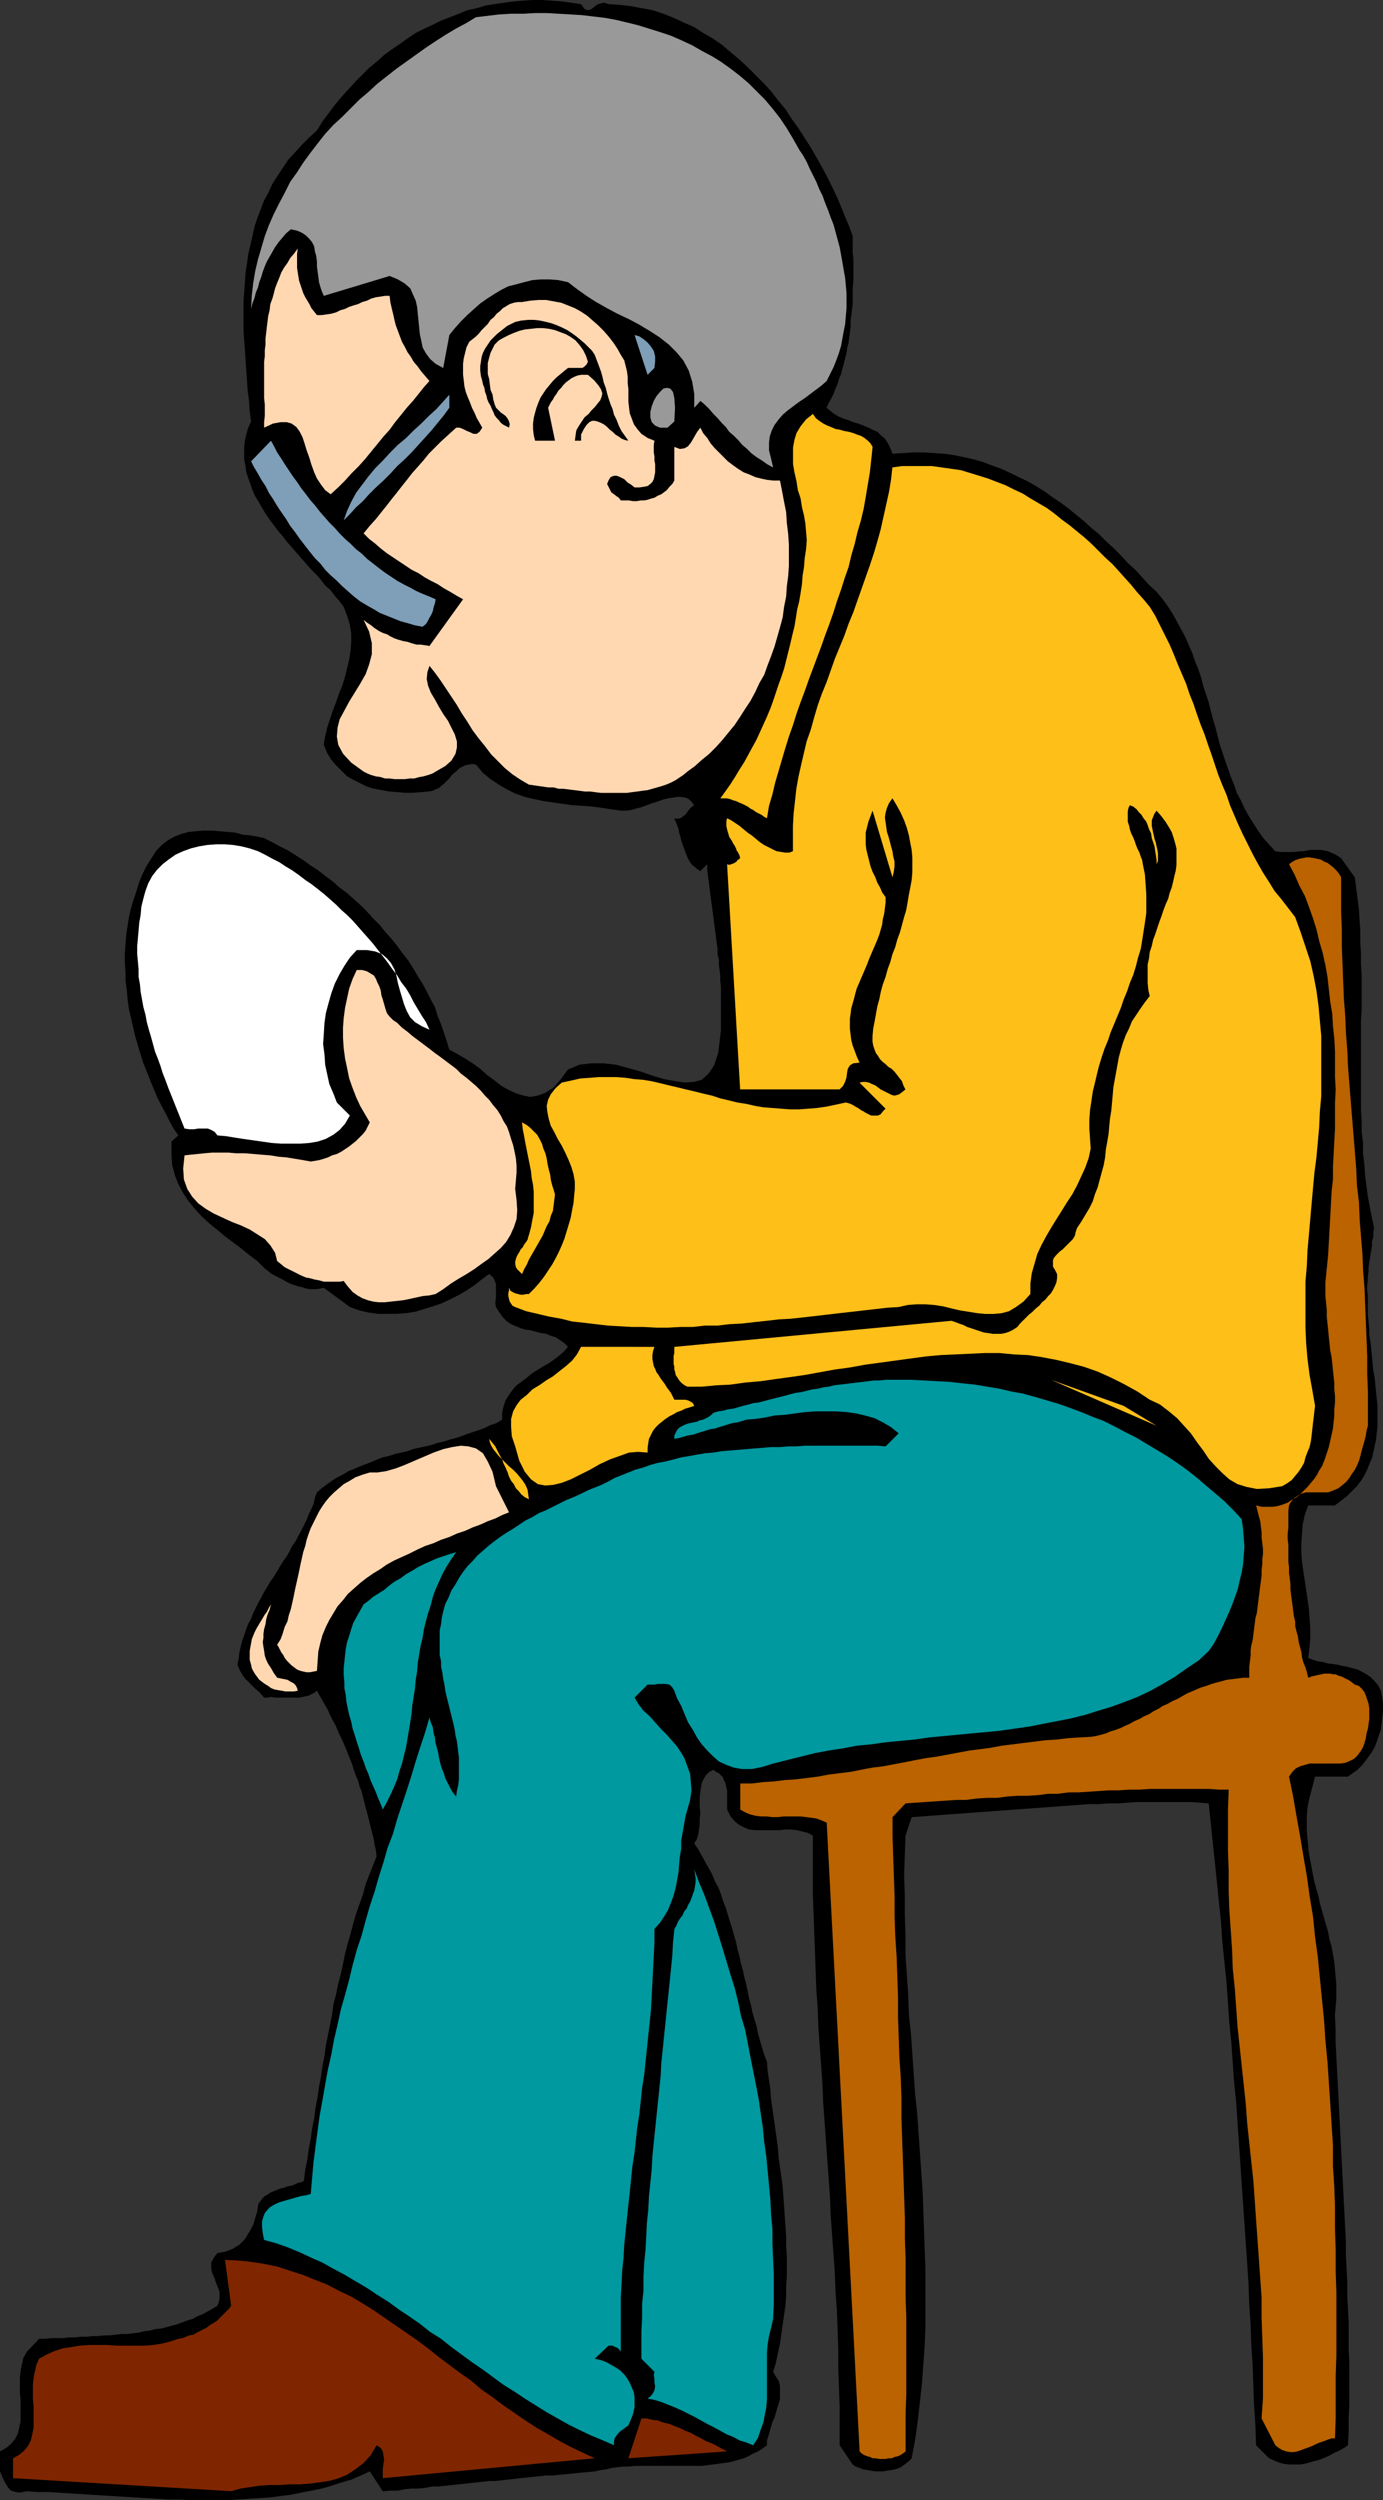 <?xml version="1.0" encoding="UTF-8" standalone="no"?>
<svg
   version="1.0"
   width="86.176mm"
   height="155.711mm"
   id="svg25"
   sodipodi:docname="Egg Curiosity.wmf"
   xmlns:inkscape="http://www.inkscape.org/namespaces/inkscape"
   xmlns:sodipodi="http://sodipodi.sourceforge.net/DTD/sodipodi-0.dtd"
   xmlns="http://www.w3.org/2000/svg"
   xmlns:svg="http://www.w3.org/2000/svg">
  <rect width="100%" height="100%" fill="#333333" stroke="none"/>
  <sodipodi:namedview
     id="namedview25"
     pagecolor="#ffffff"
     bordercolor="#000000"
     borderopacity="0.25"
     inkscape:showpageshadow="2"
     inkscape:pageopacity="0.0"
     inkscape:pagecheckerboard="0"
     inkscape:deskcolor="#d1d1d1"
     inkscape:document-units="mm" />
  <defs
     id="defs1">
    <pattern
       id="WMFhbasepattern"
       patternUnits="userSpaceOnUse"
       width="6"
       height="6"
       x="0"
       y="0" />
  </defs>
  <path
     style="fill:#000000;fill-opacity:1;fill-rule:evenodd;stroke:none"
     d="m 143.303,0.97 2.585,0.162 2.747,0.323 2.585,0.485 2.585,0.485 2.423,0.808 2.423,0.97 2.423,1.131 2.262,0.97 2.262,1.454 2.262,1.293 2.1,1.454 2.1,1.778 1.939,1.616 1.939,1.778 1.939,1.939 1.939,1.939 1.777,1.939 1.616,2.101 1.777,2.101 1.454,2.262 1.616,2.262 1.454,2.262 1.454,2.262 1.292,2.262 1.292,2.262 1.292,2.424 1.131,2.262 1.131,2.424 0.969,2.262 0.969,2.424 0.969,2.262 0.808,2.262 v 1.293 1.293 1.293 l 0.162,1.454 v 1.293 1.454 1.293 1.293 l -0.162,1.454 v 1.131 1.454 1.293 l -0.162,1.293 -0.162,1.293 -0.162,1.293 v 1.293 l -0.162,1.293 -0.162,1.293 -0.162,1.293 -0.323,1.293 -0.162,1.131 -0.323,1.293 -0.323,1.293 -0.323,1.131 -0.323,1.293 -0.485,1.131 -0.323,1.131 -0.485,1.131 -0.485,1.293 -0.485,0.97 -0.646,1.131 -0.485,1.131 0.969,0.808 0.808,0.646 1.131,0.646 1.131,0.485 1.131,0.323 1.131,0.485 1.131,0.323 1.292,0.485 1.131,0.485 0.969,0.485 1.131,0.485 0.808,0.808 0.969,0.808 0.646,0.97 0.646,1.293 0.485,1.293 2.423,-0.162 2.585,-0.162 h 2.423 l 2.423,0.162 2.423,0.162 2.262,0.323 2.423,0.485 2.1,0.485 2.262,0.646 2.1,0.808 2.262,0.808 2.1,0.97 1.939,0.97 2.1,0.97 1.939,1.131 2.1,1.293 1.777,1.293 1.939,1.293 1.939,1.454 1.777,1.454 1.777,1.454 1.777,1.616 1.777,1.454 1.777,1.778 1.777,1.616 1.616,1.616 1.616,1.778 1.777,1.616 1.616,1.778 1.616,1.778 1.777,1.616 1.454,1.778 1.292,1.778 1.131,1.778 0.969,1.778 0.969,1.778 0.969,1.778 0.808,1.939 0.808,1.778 0.646,1.939 0.808,1.939 0.646,1.939 0.485,1.939 0.646,1.939 0.646,1.939 0.485,1.939 0.485,1.939 0.646,2.101 0.485,1.939 0.485,1.939 0.646,1.939 0.646,1.939 0.646,1.778 0.646,1.939 0.808,1.939 0.646,1.939 0.969,1.778 0.808,1.778 0.969,1.778 1.131,1.778 1.131,1.778 1.131,1.616 1.454,1.616 1.454,1.616 1.292,0.162 h 1.131 1.131 0.969 l 1.131,-0.162 h 0.808 l 0.969,-0.162 0.808,-0.162 h 0.808 0.808 0.969 l 0.808,0.162 0.808,0.162 1.131,0.485 0.969,0.485 0.969,0.646 3.231,4.525 0.323,2.424 0.323,2.585 0.323,2.585 0.162,2.585 0.162,2.424 v 2.747 l 0.162,2.585 v 2.585 l 0.162,2.585 v 2.585 2.747 2.585 l -0.162,2.585 v 2.747 2.585 2.747 2.585 2.585 2.747 2.585 2.585 l 0.162,2.585 v 2.585 l 0.323,2.585 v 2.585 l 0.323,2.585 0.162,2.424 0.323,2.585 0.323,2.424 0.485,2.585 0.485,2.424 0.485,2.424 -0.162,0.97 v 1.131 l -0.323,0.97 v 0.97 l -0.162,1.131 -0.162,0.97 -0.162,0.97 -0.162,0.97 -0.162,1.131 v 0.97 l -0.162,1.131 v 0.97 l -0.162,1.131 v 1.293 l 0.162,1.131 v 1.293 1.616 1.616 l 0.162,1.616 0.162,1.616 v 1.616 l 0.323,1.778 0.162,1.616 0.162,1.616 0.162,1.778 0.162,1.616 0.323,1.778 0.162,1.616 0.162,1.616 0.162,1.616 0.162,1.616 v 1.616 1.616 1.616 l -0.162,1.454 -0.162,1.616 -0.323,1.454 -0.323,1.454 -0.323,1.454 -0.646,1.454 -0.485,1.293 -0.646,1.293 -0.808,1.293 -0.969,1.293 -1.131,1.131 -1.131,1.131 -1.454,1.131 -1.454,1.131 h -6.301 l -0.808,2.262 -0.485,2.262 -0.162,2.101 -0.162,2.262 v 2.262 l 0.162,2.101 0.323,2.262 0.323,2.101 0.323,2.262 0.323,2.101 0.323,2.262 0.162,2.262 0.162,2.262 v 2.424 l -0.162,2.262 -0.323,2.424 1.131,0.485 1.131,0.323 1.131,0.162 1.131,0.323 1.292,0.162 1.131,0.162 1.292,0.323 0.969,0.162 1.131,0.323 1.292,0.323 0.969,0.485 1.131,0.646 0.969,0.646 0.808,0.808 0.969,1.131 0.646,1.293 0.323,1.616 0.162,1.616 v 1.454 l -0.162,1.616 -0.162,1.454 -0.162,1.454 -0.485,1.293 -0.485,1.454 -0.485,1.293 -0.646,1.131 -0.808,1.131 -0.808,1.131 -0.808,0.97 -0.969,0.97 -1.131,0.808 -1.131,0.808 h -7.755 l -0.485,1.939 -0.485,1.778 -0.485,1.939 -0.323,1.778 -0.162,1.778 v 1.778 1.778 l 0.162,1.778 0.162,1.616 0.162,1.778 0.323,1.778 0.323,1.616 0.323,1.778 0.323,1.616 0.485,1.778 0.485,1.616 0.323,1.616 0.485,1.778 0.485,1.616 0.485,1.778 0.485,1.616 0.323,1.778 0.485,1.616 0.323,1.778 0.323,1.778 0.162,1.778 0.162,1.778 0.162,1.778 v 1.778 1.778 l -0.162,1.939 -0.162,1.939 0.162,3.07 v 3.232 l 0.162,3.07 0.162,3.232 0.162,3.07 0.162,3.07 0.162,3.232 0.162,3.07 0.162,3.232 0.162,3.07 0.162,3.232 0.162,3.07 0.162,3.07 0.162,3.232 0.162,3.07 0.162,3.232 0.162,3.07 v 3.232 l 0.162,3.07 0.162,3.07 v 3.232 l 0.162,3.232 0.162,3.07 v 3.232 3.232 l 0.162,3.07 v 3.232 3.232 3.232 l -0.162,3.232 v 3.232 l -0.162,3.232 -0.969,0.646 -1.131,0.646 -1.131,0.485 -1.131,0.646 -1.131,0.485 -1.131,0.485 -1.292,0.323 -1.131,0.323 -1.131,0.323 -1.292,0.162 h -1.131 -1.292 l -1.292,-0.162 -1.131,-0.323 -1.131,-0.485 -1.131,-0.485 -3.07,-3.07 -0.162,-4.848 -0.323,-4.686 -0.162,-4.848 -0.162,-4.686 -0.323,-4.848 -0.162,-4.686 -0.323,-4.848 -0.162,-4.686 -0.323,-4.848 -0.323,-4.686 -0.323,-4.686 -0.323,-4.686 -0.323,-4.848 -0.323,-4.686 -0.323,-4.686 -0.323,-4.686 -0.323,-4.848 -0.485,-4.686 -0.323,-4.686 -0.323,-4.686 -0.485,-4.686 -0.323,-4.686 -0.323,-4.686 -0.485,-4.686 -0.485,-4.686 -0.323,-4.848 -0.485,-4.525 -0.485,-4.848 -0.485,-4.686 -0.485,-4.525 -0.485,-4.848 -0.485,-4.525 -1.939,-0.162 -2.262,-0.162 h -2.1 -2.1 -2.262 -2.1 -2.262 -2.1 l -2.1,0.162 -2.262,0.162 h -2.1 l -2.262,0.162 h -2.262 l -2.1,0.162 -2.262,0.162 -2.262,0.162 -2.1,0.162 -2.262,0.162 -2.262,0.162 -2.1,0.162 -2.262,0.162 -2.262,0.162 -2.262,0.162 -2.1,0.162 -2.262,0.162 -2.262,0.162 -2.1,0.162 -2.262,0.162 -2.1,0.162 -2.262,0.162 -2.1,0.162 -2.262,0.162 -1.454,4.363 -0.162,4.686 -0.162,4.686 0.162,4.686 v 4.686 l 0.162,4.686 v 4.686 l 0.323,4.686 0.323,4.686 0.162,4.686 0.485,4.525 0.323,4.686 0.323,4.686 0.323,4.686 0.485,4.525 0.323,4.686 0.323,4.525 0.323,4.686 0.323,4.525 0.162,4.686 0.162,4.525 0.162,4.525 0.162,4.525 v 4.525 4.525 4.525 l -0.162,4.525 -0.323,4.363 -0.323,4.525 -0.485,4.363 -0.485,4.363 -0.646,4.525 -0.808,4.363 -0.646,0.646 -0.808,0.646 -0.646,0.485 -0.808,0.485 -0.969,0.323 -0.808,0.162 -1.131,0.162 -0.969,0.162 h -0.808 -0.969 l -0.969,-0.162 -0.969,-0.162 -0.969,-0.162 -0.808,-0.323 -0.969,-0.323 -0.646,-0.485 -3.07,-4.525 v -4.525 -4.525 l -0.162,-4.525 -0.162,-4.525 v -4.525 l -0.162,-4.525 -0.162,-4.525 -0.323,-4.525 -0.162,-4.363 -0.323,-4.525 -0.323,-4.363 -0.323,-4.525 -0.162,-4.363 -0.323,-4.525 -0.323,-4.363 -0.323,-4.525 -0.323,-4.525 -0.323,-4.363 -0.162,-4.363 -0.323,-4.525 -0.323,-4.363 -0.323,-4.525 -0.162,-4.525 -0.323,-4.363 -0.162,-4.525 -0.162,-4.525 -0.162,-4.363 -0.162,-4.525 -0.162,-4.525 v -4.525 -4.525 -4.686 l -1.131,-0.646 -1.292,-0.323 -1.292,-0.323 -1.454,-0.162 h -1.292 l -1.454,0.162 h -1.454 -1.454 -1.454 -1.292 l -1.454,-0.162 -1.131,-0.485 -1.292,-0.646 -0.969,-0.808 -0.969,-1.131 -0.808,-1.616 v -0.646 -0.646 -0.646 -0.808 -0.485 -0.808 -0.485 l -0.162,-0.646 -0.162,-0.646 -0.162,-0.646 -0.323,-0.485 -0.162,-0.646 -0.485,-0.485 -0.485,-0.485 -0.646,-0.323 -0.646,-0.485 -0.969,0.485 -0.808,0.808 -0.485,0.808 -0.485,0.97 -0.162,0.97 -0.162,1.131 -0.162,1.293 v 1.131 1.293 l 0.162,1.293 -0.162,1.293 v 1.293 l -0.162,1.293 -0.162,1.131 -0.323,1.131 -0.646,0.97 0.969,1.454 0.808,1.454 0.808,1.454 0.808,1.454 0.808,1.454 0.646,1.616 0.808,1.454 0.646,1.616 0.485,1.616 0.646,1.616 0.485,1.616 0.485,1.616 0.485,1.454 0.485,1.778 0.485,1.616 0.323,1.616 0.485,1.778 0.323,1.616 0.485,1.616 0.323,1.616 0.485,1.778 0.323,1.616 0.323,1.616 0.485,1.778 0.323,1.616 0.485,1.616 0.485,1.616 0.323,1.616 0.485,1.778 0.485,1.616 0.485,1.616 0.646,1.616 0.162,2.262 0.323,2.101 0.323,2.262 0.162,2.262 0.323,2.262 0.323,2.262 0.323,2.262 0.323,2.262 0.323,2.424 0.162,2.262 0.323,2.262 0.323,2.262 0.323,2.424 0.162,2.262 0.162,2.262 0.162,2.424 0.162,2.424 0.162,2.262 v 2.262 l 0.162,2.424 v 2.262 2.424 l -0.162,2.262 v 2.262 l -0.162,2.262 -0.323,2.262 -0.323,2.262 -0.323,2.262 -0.323,2.262 -0.485,2.262 -0.485,2.262 -0.646,2.101 0.646,1.131 0.646,0.97 0.323,1.131 v 1.131 1.131 0.97 l -0.323,1.131 -0.323,0.97 -0.323,1.131 -0.323,1.131 -0.485,0.97 -0.323,1.131 -0.323,1.131 -0.323,1.131 -0.323,0.97 v 1.131 l -1.131,0.808 -0.969,0.646 -1.131,0.485 -1.131,0.646 -1.131,0.485 -1.131,0.323 -1.131,0.323 -1.292,0.323 -1.292,0.162 -1.131,0.162 -1.292,0.162 -1.292,0.162 -1.292,0.162 h -1.131 -1.292 -1.454 -1.292 -1.292 -1.292 -1.292 -1.454 -1.292 -1.292 -1.454 -1.292 l -1.292,0.162 h -1.454 l -1.292,0.162 -1.292,0.162 -1.292,0.323 -1.292,0.162 -1.454,0.323 -1.616,0.162 -1.777,0.162 -1.616,0.162 -1.616,0.162 -1.777,0.162 -1.454,0.162 h -1.616 l -1.454,0.162 -1.616,0.162 -1.454,0.162 -1.616,0.162 -1.454,0.162 -1.454,0.162 -1.454,0.162 -1.454,0.162 h -1.454 l -1.454,0.162 -1.454,0.162 -1.454,0.162 -1.454,0.162 -1.616,0.162 -1.454,0.162 -1.454,0.162 -1.616,0.162 h -1.454 l -1.616,0.323 -1.616,0.162 h -1.616 l -1.616,0.162 -1.616,0.323 h -1.777 l -1.777,0.162 -3.07,-4.686 -2.1,0.97 -2.262,0.97 -2.262,0.646 -2.423,0.808 -2.262,0.646 -2.423,0.485 -2.423,0.485 -2.423,0.485 -2.585,0.323 -2.423,0.323 -2.585,0.162 -2.585,0.162 -2.585,0.162 -2.585,0.162 h -2.585 -2.747 -2.585 l -2.747,-0.162 h -2.585 l -2.747,-0.162 -2.585,-0.162 -2.747,-0.162 -2.585,-0.162 -2.585,-0.162 -2.585,-0.162 -2.747,-0.162 -2.423,-0.162 -2.747,-0.162 -2.423,-0.162 -2.585,-0.162 H 8.724 L 6.301,586.414 4.685,586.737 3.554,586.576 2.585,586.253 1.939,585.606 1.454,584.798 0.969,583.99 0.485,582.859 0,581.728 v -4.686 l 1.454,-0.808 1.131,-0.97 0.969,-1.131 0.646,-1.293 0.323,-1.293 0.323,-1.616 v -1.616 -1.616 -1.778 l -0.162,-1.616 v -1.778 -1.778 l 0.162,-1.616 0.323,-1.616 0.323,-1.454 0.808,-1.454 2.908,-3.07 h 1.454 l 1.454,-0.162 h 1.292 1.454 l 1.292,-0.162 h 1.454 l 1.454,-0.162 h 1.292 l 1.454,-0.162 h 1.292 l 1.454,-0.162 h 1.292 l 1.454,-0.162 1.292,-0.162 h 1.292 l 1.454,-0.162 1.292,-0.162 1.292,-0.323 1.292,-0.162 1.292,-0.323 1.454,-0.162 1.292,-0.323 1.131,-0.323 1.292,-0.323 1.292,-0.485 1.292,-0.485 1.131,-0.323 1.131,-0.646 1.292,-0.485 1.131,-0.646 1.131,-0.646 1.131,-0.646 0.323,-0.808 0.162,-0.97 v -0.808 -0.808 l -0.323,-0.808 -0.323,-0.808 -0.323,-0.808 -0.162,-0.646 -0.323,-0.646 -0.323,-0.808 -0.162,-0.808 v -0.646 -0.808 l 0.323,-0.646 0.485,-0.808 0.646,-0.808 0.969,-0.162 0.969,-0.162 0.808,-0.323 0.808,-0.323 0.808,-0.485 0.808,-0.485 0.646,-0.646 0.646,-0.646 0.485,-0.808 0.485,-0.808 0.485,-0.808 0.485,-0.97 0.323,-0.97 0.323,-1.131 0.323,-0.97 0.162,-1.293 0.162,-0.646 0.485,-0.646 0.485,-0.646 0.485,-0.485 0.646,-0.323 0.646,-0.485 0.808,-0.323 0.808,-0.323 0.808,-0.323 0.808,-0.162 0.808,-0.323 0.969,-0.162 0.808,-0.323 0.646,-0.323 0.808,-0.162 0.646,-0.323 0.323,-2.585 0.485,-2.424 0.323,-2.424 0.485,-2.424 0.323,-2.424 0.485,-2.424 0.323,-2.585 0.485,-2.424 0.323,-2.424 0.485,-2.424 0.323,-2.424 0.485,-2.424 0.323,-2.424 0.485,-2.424 0.485,-2.424 0.485,-2.424 0.323,-2.424 0.646,-2.424 0.485,-2.424 0.646,-2.424 0.485,-2.262 0.485,-2.424 0.646,-2.424 0.646,-2.262 0.646,-2.424 0.646,-2.262 0.808,-2.262 0.808,-2.262 0.646,-2.424 0.808,-2.101 0.969,-2.424 0.808,-2.101 -0.162,-1.293 -0.323,-1.454 -0.162,-1.131 -0.323,-1.293 -0.323,-1.293 -0.323,-1.293 -0.323,-1.293 -0.323,-1.293 -0.323,-1.131 -0.323,-1.293 -0.323,-1.293 -0.323,-1.293 -0.485,-1.131 -0.323,-1.293 -0.485,-1.131 -0.485,-1.293 -0.323,-1.131 -0.485,-1.293 -0.485,-1.131 -0.485,-1.293 -0.485,-1.131 -0.485,-1.131 -0.646,-1.293 -0.485,-1.131 -0.485,-1.131 -0.646,-1.131 -0.646,-1.293 -0.485,-1.131 -0.646,-1.131 -0.646,-1.131 -0.646,-1.131 -0.646,-1.131 -0.646,0.485 -0.646,0.323 -0.646,0.323 -0.646,0.162 -0.808,0.162 -0.808,0.162 H 69.632 68.824 68.016 67.209 66.401 65.593 64.785 l -0.969,-0.162 -0.808,0.162 H 62.2 l -1.131,-1.293 -0.969,-0.808 -0.808,-0.808 -0.808,-0.808 -0.646,-0.646 -0.646,-0.808 -0.646,-1.131 -0.646,-1.454 0.323,-1.454 0.162,-1.454 0.323,-1.454 0.323,-1.293 0.485,-1.293 0.485,-1.454 0.485,-1.293 0.646,-1.131 0.485,-1.293 0.646,-1.293 0.646,-1.293 0.646,-1.131 0.646,-1.293 0.808,-1.293 0.646,-1.131 0.808,-1.131 0.808,-1.293 0.646,-1.131 0.808,-1.293 0.808,-1.131 0.646,-1.131 0.646,-1.293 0.808,-1.131 0.646,-1.293 0.646,-1.131 0.646,-1.293 0.646,-1.293 0.485,-1.293 0.646,-1.293 0.485,-1.131 0.323,-1.454 0.485,-1.293 1.131,-0.97 1.292,-0.97 1.131,-0.808 1.292,-0.808 1.292,-0.646 1.292,-0.808 1.292,-0.485 1.454,-0.646 1.292,-0.485 1.292,-0.485 1.454,-0.646 1.292,-0.485 1.454,-0.323 1.454,-0.485 1.454,-0.323 1.454,-0.323 1.292,-0.485 1.454,-0.323 1.454,-0.323 1.454,-0.323 1.454,-0.485 1.454,-0.323 1.454,-0.485 1.292,-0.323 1.454,-0.485 1.292,-0.485 1.454,-0.485 1.454,-0.485 1.292,-0.485 1.292,-0.646 1.454,-0.485 1.292,-0.808 v -1.616 l 0.323,-1.454 0.485,-1.454 0.808,-1.293 0.808,-1.131 0.969,-1.131 1.131,-0.808 1.292,-0.97 1.131,-0.97 1.292,-0.808 1.292,-0.808 1.454,-0.808 1.131,-0.808 1.292,-0.97 1.131,-0.97 0.969,-1.131 -0.808,-0.808 -1.131,-0.808 -0.969,-0.646 -1.131,-0.323 -1.131,-0.485 -1.131,-0.162 -1.292,-0.323 -1.131,-0.323 -1.292,-0.162 -1.131,-0.323 -1.131,-0.485 -1.131,-0.485 -0.969,-0.646 -0.969,-0.97 -0.808,-1.131 -0.808,-1.293 -0.162,-0.97 0.162,-1.131 v -1.131 -0.97 -1.131 l -0.323,-0.97 -0.485,-0.808 -0.808,-0.646 -1.777,1.293 -1.616,1.293 -1.939,1.293 -1.939,1.131 -1.939,0.97 -2.1,0.97 -1.939,0.646 -2.1,0.646 -2.1,0.646 -2.1,0.323 -2.262,0.162 h -2.262 -2.1 l -2.262,-0.323 -2.1,-0.485 -2.262,-0.808 -6.139,-4.525 -0.808,0.162 -0.808,0.162 h -0.808 -0.808 l -0.969,-0.162 -0.969,-0.323 -0.808,-0.162 -0.969,-0.323 -0.969,-0.323 -0.969,-0.485 -0.808,-0.485 -0.969,-0.485 -0.969,-0.485 -0.808,-0.485 -0.808,-0.646 -0.808,-0.646 -1.616,-1.616 -1.939,-1.454 -1.777,-1.454 -1.939,-1.454 -1.939,-1.454 -1.939,-1.616 -1.777,-1.454 -1.777,-1.616 -1.616,-1.778 -1.454,-1.778 -1.292,-1.939 -1.131,-2.101 -0.808,-2.101 -0.646,-2.424 -0.162,-2.585 v -2.909 l 1.616,-1.454 -1.131,-1.616 -0.969,-1.778 -0.969,-1.939 -0.969,-1.778 -0.969,-1.939 -0.808,-1.939 -0.808,-1.939 -0.808,-2.101 -0.808,-1.939 -0.646,-2.101 -0.646,-2.101 -0.646,-2.262 -0.485,-2.101 -0.485,-2.101 -0.485,-2.101 -0.323,-2.262 -0.162,-2.101 -0.323,-2.262 v -2.101 l -0.162,-2.262 v -2.101 l 0.162,-2.262 0.162,-2.101 0.323,-2.101 0.323,-2.101 0.485,-2.101 0.646,-2.101 0.646,-1.939 0.646,-2.101 0.808,-1.939 0.969,-1.939 1.131,-1.778 1.131,-1.778 1.292,-1.293 1.454,-1.131 1.454,-0.808 1.616,-0.646 1.777,-0.485 1.616,-0.162 1.939,-0.162 h 1.777 l 1.939,0.162 1.939,0.162 1.777,0.162 1.777,0.485 1.777,0.162 1.777,0.323 1.454,0.323 1.939,0.97 1.777,0.97 1.939,0.97 1.777,1.131 1.777,1.131 1.777,1.293 1.777,1.131 1.616,1.293 1.777,1.293 1.616,1.454 1.777,1.293 1.616,1.454 1.616,1.454 1.454,1.454 1.454,1.616 1.616,1.616 1.292,1.616 1.454,1.616 1.292,1.616 1.292,1.778 1.292,1.616 1.131,1.778 1.131,1.939 1.131,1.778 0.969,1.778 0.969,1.939 0.969,1.778 0.646,2.101 0.808,1.939 0.646,1.939 0.646,1.939 0.646,2.101 1.777,0.97 1.939,1.131 1.777,1.131 1.777,1.293 1.616,1.454 1.777,1.293 1.616,1.293 1.777,0.97 1.777,0.808 1.616,0.485 1.616,0.323 1.777,-0.323 1.777,-0.646 1.777,-1.131 1.777,-1.939 1.777,-2.424 2.747,-1.131 2.747,-0.323 h 2.908 l 2.908,0.323 2.908,0.808 2.908,0.808 2.747,0.97 2.747,0.808 2.585,0.485 2.423,0.323 2.1,-0.162 1.777,-0.485 1.616,-1.454 1.292,-1.939 0.969,-2.909 0.485,-4.04 0.162,-1.293 v -1.293 -1.293 -1.293 -1.293 -1.454 -1.293 -1.131 -1.293 l -0.162,-1.293 v -1.293 l -0.162,-1.293 -0.162,-1.131 v -1.293 l -0.323,-1.293 v -1.293 l -0.162,-1.131 -0.162,-1.293 -0.162,-1.293 -0.162,-1.131 -0.162,-1.293 -0.162,-1.293 -0.162,-1.131 -0.162,-1.293 -0.162,-1.131 -0.162,-1.293 -0.162,-1.293 -0.162,-1.293 -0.162,-1.131 -0.162,-1.293 -0.162,-1.293 v -1.293 l -1.616,1.616 -0.808,-0.485 -0.485,-0.485 -0.646,-0.485 -0.485,-0.646 -0.485,-0.808 -0.323,-0.808 -0.323,-0.808 -0.323,-0.97 -0.323,-0.808 -0.323,-0.97 -0.162,-0.808 -0.323,-0.97 -0.162,-0.97 -0.323,-0.808 -0.323,-0.808 -0.323,-0.808 0.646,0.162 0.808,-0.162 0.485,-0.323 0.646,-0.485 0.485,-0.646 0.485,-0.646 0.485,-0.485 0.646,-0.485 -0.646,-0.808 -0.646,-0.646 -0.808,-0.323 -0.969,-0.162 h -0.969 l -0.969,0.162 -1.131,0.162 -1.292,0.323 -1.292,0.485 -1.131,0.323 -1.292,0.485 -1.292,0.485 -1.292,0.323 -1.131,0.323 -1.131,0.162 h -1.292 l -2.262,-0.323 -2.1,-0.323 -2.423,-0.323 -2.262,-0.162 -2.423,-0.162 -2.262,-0.323 -2.262,-0.323 -2.262,-0.323 -2.262,-0.485 -2.1,-0.485 -2.262,-0.808 -1.939,-0.97 -1.939,-1.131 -1.939,-1.293 -1.777,-1.454 -1.616,-1.939 -0.969,-0.162 -0.808,0.162 -0.808,0.162 -0.646,0.323 -0.646,0.323 -0.646,0.646 -0.646,0.485 -0.646,0.646 -0.485,0.646 -0.646,0.646 -0.646,0.646 -0.646,0.485 -0.485,0.485 -0.808,0.323 -0.646,0.323 -0.808,0.162 -1.939,0.162 -1.939,0.162 h -1.939 l -1.777,-0.162 -1.939,-0.162 -1.777,-0.323 -1.777,-0.323 -1.616,-0.485 -1.616,-0.808 -1.616,-0.808 -1.454,-0.808 -1.292,-1.293 -1.292,-1.293 -1.131,-1.293 -0.969,-1.616 -0.808,-1.939 0.323,-1.939 0.485,-2.101 0.646,-1.939 0.646,-1.939 0.808,-2.101 0.646,-1.939 0.808,-1.939 0.646,-2.101 0.485,-1.939 0.485,-2.101 0.323,-1.939 0.162,-2.101 v -2.101 l -0.323,-2.101 -0.646,-2.101 -0.808,-2.101 -0.969,-1.293 -1.131,-1.293 -0.969,-1.293 -1.292,-1.131 -0.969,-1.293 -1.131,-1.293 -1.292,-1.293 -1.131,-1.293 -1.131,-1.293 -1.131,-1.293 -1.131,-1.293 -1.131,-1.293 -0.969,-1.293 -1.131,-1.293 -0.969,-1.293 -0.969,-1.293 -0.969,-1.454 -0.808,-1.293 -0.808,-1.454 -0.808,-1.293 -0.646,-1.454 -0.485,-1.454 -0.485,-1.293 -0.485,-1.454 -0.162,-1.454 -0.323,-1.454 v -1.454 -1.616 l 0.162,-1.454 0.323,-1.454 0.485,-1.616 0.646,-1.454 L 58.807,96.793 58.646,94.369 58.323,91.945 58.161,89.521 58,87.259 57.838,84.835 57.677,82.411 57.515,80.149 57.353,77.725 v -2.262 -2.262 -2.262 l 0.162,-2.262 0.162,-2.262 0.162,-2.262 0.323,-2.101 0.323,-2.262 0.485,-2.101 0.485,-2.101 0.485,-2.262 0.646,-1.939 0.808,-2.101 0.808,-2.101 0.969,-1.778 0.969,-2.101 1.131,-1.778 1.292,-1.939 1.292,-1.939 1.616,-1.778 1.616,-1.778 1.616,-1.616 1.939,-1.778 1.292,-2.101 1.454,-1.939 1.454,-1.939 1.616,-1.939 1.616,-1.778 1.616,-1.778 1.616,-1.616 1.616,-1.616 1.777,-1.454 1.777,-1.616 1.777,-1.293 1.939,-1.293 1.777,-1.293 1.939,-1.293 1.939,-0.97 2.1,-0.97 1.939,-0.97 2.1,-0.808 2.1,-0.808 1.939,-0.808 2.262,-0.485 2.1,-0.646 2.1,-0.323 2.262,-0.323 2.262,-0.323 2.1,-0.162 L 125.37,0 h 2.423 l 2.1,0.162 2.423,0.162 2.262,0.323 2.262,0.323 0.808,1.131 0.646,0.323 0.808,-0.162 0.646,-0.485 0.808,-0.646 0.808,-0.323 0.969,-0.162 z"
     id="path1" />
  <path
     style="fill:#999999;fill-opacity:1;fill-rule:evenodd;stroke:none"
     d="m 188.216,35.227 0.969,1.454 0.808,1.454 0.646,1.454 0.808,1.616 0.808,1.616 0.646,1.616 0.808,1.616 0.646,1.778 0.646,1.616 0.646,1.778 0.646,1.616 0.485,1.778 0.485,1.778 0.485,1.778 0.323,1.778 0.323,1.778 0.323,1.939 0.323,1.778 0.162,1.778 0.162,1.778 v 1.778 1.778 l -0.162,1.778 -0.162,1.939 -0.323,1.616 -0.323,1.778 -0.323,1.778 -0.485,1.616 -0.646,1.778 -0.646,1.616 -0.808,1.616 -0.808,1.616 -1.292,1.131 -1.292,0.97 -1.292,0.97 -1.292,0.97 -1.454,0.97 -1.292,0.97 -1.292,0.97 -1.131,0.97 -0.969,1.131 -0.969,1.293 -0.646,1.293 -0.485,1.454 -0.162,1.454 v 1.778 l 0.485,1.939 0.485,2.101 -1.454,-0.808 -1.131,-0.808 -1.292,-0.808 -1.292,-0.97 -0.969,-0.97 -1.131,-0.97 -0.969,-1.131 -0.969,-0.97 -1.131,-0.97 -0.808,-1.131 -0.969,-0.97 -0.969,-1.131 -0.969,-0.97 -0.969,-1.131 -0.969,-0.97 -1.131,-0.97 -1.454,1.616 v -3.232 l -0.485,-2.909 -0.808,-2.585 -1.292,-2.424 -1.616,-1.939 -1.777,-1.778 -2.262,-1.778 -2.262,-1.454 -2.423,-1.454 -2.423,-1.293 -2.747,-1.293 -2.423,-1.293 -2.585,-1.454 -2.262,-1.454 -2.262,-1.616 -2.1,-1.616 -2.262,-0.485 -2.1,-0.162 h -2.1 l -1.939,0.162 -1.939,0.485 -1.777,0.485 -1.939,0.485 -1.616,0.808 -1.616,0.97 -1.777,1.131 -1.616,1.131 -1.454,1.293 -1.616,1.454 -1.454,1.454 -1.454,1.616 -1.292,1.616 -1.454,7.756 -1.777,-0.97 -1.292,-1.131 -0.969,-1.293 -0.808,-1.454 -0.323,-1.616 -0.323,-1.454 L 98.713,77.079 98.551,75.463 98.389,73.847 98.228,72.231 97.905,70.777 97.259,69.323 96.612,67.868 95.32,66.737 93.704,65.768 91.766,64.96 76.256,69.646 75.771,68.515 75.448,67.545 75.125,66.414 74.963,65.121 74.802,63.99 74.64,62.697 v -1.131 l -0.162,-1.293 -0.323,-1.131 -0.162,-1.131 -0.485,-0.97 -0.646,-0.808 -0.808,-0.808 -0.969,-0.646 -1.131,-0.485 -1.454,-0.323 -1.131,0.97 -0.969,1.131 -0.808,0.97 -0.808,1.131 -0.646,1.131 -0.646,1.131 -0.646,1.131 -0.485,1.131 -0.485,1.293 -0.323,1.131 -0.485,1.293 -0.323,1.293 -0.485,1.131 -0.323,1.293 -0.485,1.293 -0.323,1.293 0.162,-3.07 0.323,-2.909 0.485,-2.909 0.646,-2.747 0.808,-2.747 0.808,-2.747 0.969,-2.585 1.131,-2.585 1.292,-2.585 1.292,-2.424 1.292,-2.585 1.616,-2.262 1.454,-2.262 1.777,-2.424 1.616,-2.101 1.777,-2.262 1.939,-2.101 2.1,-1.939 1.939,-1.939 2.1,-2.101 2.1,-1.778 2.1,-1.939 2.262,-1.778 2.262,-1.778 2.262,-1.616 2.262,-1.616 2.262,-1.616 2.423,-1.616 2.262,-1.454 2.423,-1.454 2.423,-1.293 2.423,-1.454 2.747,-0.323 2.747,-0.323 2.747,-0.162 h 2.908 l 2.747,-0.162 h 2.747 l 2.747,0.162 2.747,0.162 2.747,0.162 2.747,0.323 2.747,0.323 2.585,0.485 2.747,0.646 2.585,0.646 2.585,0.808 2.585,0.808 2.423,0.808 2.585,1.131 2.423,1.131 2.262,1.293 2.423,1.293 2.1,1.293 2.262,1.616 2.1,1.616 2.1,1.778 1.939,1.939 1.939,1.939 1.777,2.101 1.777,2.262 1.616,2.424 1.454,2.424 z"
     id="path2" />
  <path
     style="fill:#ffd8b2;fill-opacity:1;fill-rule:evenodd;stroke:none"
     d="m 74.64,74.17 h 1.131 l 1.131,-0.162 1.131,-0.162 1.131,-0.323 0.969,-0.485 1.131,-0.323 0.969,-0.485 0.969,-0.323 1.131,-0.323 0.969,-0.485 1.131,-0.323 0.969,-0.485 1.131,-0.323 1.131,-0.162 0.969,-0.162 h 1.131 l 0.162,1.454 0.323,1.454 0.323,1.293 0.323,1.454 0.323,1.293 0.485,1.293 0.485,1.293 0.485,1.293 0.646,1.131 0.646,1.293 0.808,1.131 0.646,1.131 0.969,1.131 0.808,1.131 0.969,1.131 0.969,1.131 -1.292,1.454 -1.292,1.616 -1.292,1.616 -1.454,1.616 -1.292,1.616 -1.454,1.778 -1.292,1.778 -1.454,1.616 -1.454,1.778 -1.454,1.778 -1.454,1.778 -1.454,1.616 -1.777,1.778 -1.454,1.616 -1.616,1.616 -1.777,1.616 -1.292,-0.97 -0.969,-1.293 -0.969,-1.454 -0.646,-1.454 -0.646,-1.778 -0.485,-1.616 -0.646,-1.778 -0.485,-1.616 -0.485,-1.454 -0.646,-1.293 -0.808,-1.131 -1.131,-0.808 -1.131,-0.323 h -1.454 l -1.777,0.323 -2.1,0.97 v -1.293 l 0.162,-1.454 v -1.454 -1.293 l -0.162,-1.454 v -1.454 -1.293 -1.454 -1.454 -1.454 -1.454 l 0.162,-1.293 v -1.454 l 0.162,-1.293 v -1.454 l 0.162,-1.293 0.162,-1.454 0.162,-1.293 0.162,-1.293 0.323,-1.293 0.162,-1.454 0.485,-1.293 0.323,-1.131 0.323,-1.293 0.485,-1.293 0.485,-1.131 0.485,-1.293 0.646,-1.131 0.808,-1.131 0.646,-1.131 0.969,-1.131 0.808,-1.131 -0.162,1.293 v 1.131 1.131 0.97 l 0.162,1.131 0.162,0.97 0.162,0.97 0.323,0.97 0.323,0.97 0.323,0.97 0.485,0.97 0.485,0.808 0.485,0.808 0.485,0.97 0.646,0.808 z"
     id="path3" />
  <path
     style="fill:#ffd8b2;fill-opacity:1;fill-rule:evenodd;stroke:none"
     d="m 146.211,83.543 0.808,1.293 0.323,1.293 0.323,1.293 0.162,1.293 v 1.454 l 0.162,1.454 v 1.454 1.454 l 0.162,1.454 0.162,1.293 0.485,1.293 0.485,1.293 0.808,1.131 0.969,1.131 1.454,0.97 1.616,0.646 -0.162,0.97 v 0.808 0.97 l 0.162,0.97 v 0.97 l 0.162,0.808 v 0.97 0.97 l -0.162,0.808 -0.162,0.808 -0.323,0.646 -0.485,0.485 -0.646,0.485 -0.808,0.162 -1.131,0.162 h -1.131 l -0.808,-0.646 -0.808,-0.485 -0.808,-0.808 -0.969,-0.485 -0.808,-0.323 h -0.646 l -0.808,0.323 -0.485,0.808 -0.323,0.808 0.323,0.646 0.323,0.646 0.323,0.646 0.646,0.485 0.646,0.485 0.485,0.323 0.485,0.646 h 0.969 0.969 l 0.969,0.162 h 0.808 l 0.969,-0.162 h 0.808 l 0.808,-0.162 0.969,-0.323 0.646,-0.162 0.808,-0.485 0.808,-0.323 0.646,-0.485 0.646,-0.485 0.646,-0.808 0.646,-0.646 0.485,-0.808 v -7.918 l 1.292,0.485 1.131,-0.162 0.808,-0.485 0.646,-0.808 0.485,-0.808 0.646,-1.131 0.485,-0.808 0.646,-0.808 0.646,1.293 0.969,1.131 0.808,1.293 0.969,1.131 0.969,0.97 1.131,1.131 0.969,0.97 1.292,0.97 1.131,0.808 1.292,0.808 1.292,0.485 1.454,0.646 1.292,0.323 1.454,0.323 1.454,0.162 h 1.616 l 0.485,2.424 0.485,2.585 0.485,2.424 0.162,2.585 0.323,2.585 0.162,2.585 v 2.424 2.424 l -0.162,2.424 -0.323,2.424 -0.162,2.424 -0.485,2.424 -0.323,2.424 -0.646,2.424 -0.646,2.262 -0.646,2.262 -0.808,2.262 -0.808,2.101 -0.808,2.262 -1.131,1.939 -0.969,2.101 -1.131,2.101 -1.292,1.939 -1.131,1.778 -1.292,1.939 -1.454,1.778 -1.454,1.778 -1.454,1.616 -1.616,1.616 -1.777,1.454 -1.616,1.454 -1.777,1.293 -0.969,0.808 -0.969,0.646 -0.969,0.646 -0.969,0.485 -1.131,0.485 -0.969,0.323 -1.131,0.323 -1.131,0.323 -1.131,0.323 -1.292,0.162 -1.131,0.162 -1.292,0.162 -1.131,0.162 h -1.292 -1.131 -1.292 -1.292 -1.131 l -1.292,-0.162 -1.292,-0.162 h -1.292 l -1.131,-0.162 -1.292,-0.162 -1.292,-0.162 -1.292,-0.162 h -1.131 l -1.131,-0.323 h -1.292 l -1.131,-0.162 -1.131,-0.162 -1.131,-0.162 -1.131,-0.162 -1.939,-1.131 -1.939,-1.293 -1.777,-1.454 -1.616,-1.616 -1.616,-1.616 -1.454,-1.939 -1.454,-1.778 -1.454,-1.939 -1.292,-2.101 -1.292,-1.939 -1.131,-1.939 -1.292,-1.939 -1.292,-1.939 -1.292,-1.939 -1.292,-1.778 -1.292,-1.616 -0.485,1.454 -0.162,1.616 0.323,1.616 0.646,1.616 0.969,1.616 0.969,1.778 0.969,1.616 1.131,1.616 0.808,1.616 0.808,1.616 0.485,1.616 v 1.454 l -0.323,1.454 -0.969,1.616 -1.454,1.293 -2.262,1.293 -0.808,0.485 -0.969,0.323 -1.131,0.323 -0.969,0.162 -1.131,0.323 h -1.131 l -1.131,0.162 h -1.292 -1.131 l -1.131,-0.162 h -1.131 l -0.969,-0.323 -1.131,-0.162 -1.131,-0.323 -0.808,-0.323 -0.969,-0.485 -2.908,-2.101 -1.939,-2.101 -1.131,-2.101 -0.323,-1.939 0.162,-2.101 0.485,-1.939 1.131,-2.101 1.131,-2.101 1.292,-2.101 1.292,-2.101 1.292,-2.262 0.808,-2.262 0.646,-2.424 v -2.585 l -0.646,-2.747 -1.292,-2.747 0.808,0.646 0.969,0.646 0.808,0.646 0.969,0.646 0.969,0.485 0.969,0.323 0.808,0.485 0.969,0.485 0.969,0.323 1.131,0.323 0.969,0.162 0.969,0.323 1.131,0.323 h 0.969 l 1.131,0.162 0.969,0.162 7.916,-10.988 -1.454,-0.808 -1.616,-0.97 -1.454,-0.808 -1.454,-0.97 -1.616,-0.808 -1.454,-0.808 -1.454,-0.97 -1.616,-0.808 -1.454,-0.97 -1.454,-0.97 -1.454,-0.97 -1.454,-0.97 -1.454,-1.131 -1.292,-1.131 -1.454,-1.131 -1.292,-1.293 1.454,-1.778 1.454,-1.616 1.292,-1.616 1.292,-1.616 1.131,-1.454 1.292,-1.616 1.131,-1.454 1.292,-1.616 1.131,-1.454 1.292,-1.454 1.292,-1.454 1.292,-1.616 1.454,-1.454 1.454,-1.454 1.777,-1.616 1.777,-1.616 h 0.808 l 0.808,0.323 0.969,0.485 0.808,0.323 0.646,0.323 h 0.808 l 0.646,-0.485 0.646,-0.97 -0.646,-1.131 -0.646,-1.131 -0.485,-1.131 -0.646,-1.293 -0.485,-1.293 -0.485,-1.131 -0.485,-1.293 -0.323,-1.293 -0.162,-1.454 -0.162,-1.293 v -1.293 -1.293 l 0.162,-1.293 0.323,-1.293 0.323,-1.293 0.646,-1.293 0.808,-0.646 0.808,-0.646 0.646,-0.646 0.646,-0.808 0.808,-0.808 0.646,-0.646 0.646,-0.97 0.808,-0.646 0.646,-0.808 0.808,-0.646 0.646,-0.646 0.808,-0.485 0.808,-0.485 0.969,-0.323 0.969,-0.162 h 0.969 l 1.939,-0.323 1.939,-0.162 h 1.777 l 1.777,0.323 1.777,0.323 1.616,0.646 1.616,0.646 1.454,0.808 1.454,0.97 1.292,1.131 1.292,1.131 1.292,1.293 1.131,1.293 1.131,1.454 0.969,1.454 z"
     id="path4" />
  <path
     style="fill:#000000;fill-opacity:1;fill-rule:evenodd;stroke:none"
     d="m 140.072,83.543 0.485,1.293 0.485,1.293 0.485,1.293 0.323,1.131 0.323,1.454 0.485,1.293 0.323,1.293 0.323,1.131 0.485,1.454 0.485,1.131 0.323,1.293 0.646,1.293 0.485,1.293 0.646,1.293 0.808,1.131 0.808,1.131 -0.808,-0.162 -0.808,-0.323 -0.646,-0.485 -0.808,-0.485 -0.646,-0.646 -0.646,-0.485 -0.808,-0.808 -0.646,-0.485 -0.646,-0.323 -0.808,-0.323 -0.646,-0.162 h -0.646 l -0.646,0.323 -0.646,0.646 -0.646,0.97 -0.646,1.293 v 1.454 h -1.454 l 0.162,-1.293 0.162,-1.131 0.646,-1.131 0.646,-0.97 0.646,-0.97 0.969,-0.808 0.646,-0.808 0.808,-0.808 0.646,-0.808 0.646,-0.808 0.323,-0.808 0.162,-0.808 -0.323,-0.97 -0.646,-0.97 -0.969,-1.131 -1.454,-1.293 h -0.808 -0.808 l -0.808,0.162 -0.808,0.323 -0.646,0.323 -0.646,0.485 -0.646,0.485 -0.646,0.646 -0.485,0.646 -0.646,0.646 -0.485,0.808 -0.485,0.646 -0.323,0.646 -0.485,0.646 -0.323,0.646 -0.323,0.646 1.616,7.756 h -4.685 l -0.323,-1.293 -0.162,-1.454 v -1.293 l 0.162,-1.293 0.323,-1.293 0.323,-1.131 0.485,-1.293 0.485,-1.131 0.646,-0.97 0.646,-0.97 0.808,-0.97 0.808,-0.97 0.808,-0.808 0.969,-0.808 0.969,-0.808 0.808,-0.646 h 0.646 0.646 0.646 0.808 0.646 l 0.485,-0.323 0.485,-0.485 0.323,-0.646 -0.485,-1.454 -0.646,-1.293 -0.808,-1.131 -0.969,-1.131 -1.131,-0.808 -1.131,-0.646 -1.292,-0.485 -1.292,-0.485 -1.454,-0.323 -1.454,-0.162 h -1.292 l -1.454,0.162 -1.454,0.162 -1.292,0.323 -1.292,0.485 -1.131,0.485 -1.292,0.646 -1.131,0.646 -0.969,0.97 -0.485,0.97 -0.485,0.97 -0.323,1.131 -0.323,1.293 v 1.293 1.293 l 0.323,1.131 0.162,1.293 0.162,1.293 0.485,1.131 0.162,1.131 0.323,1.131 0.323,0.808 0.485,0.485 0.646,0.646 0.485,0.323 0.646,0.485 0.485,0.646 0.323,0.646 0.162,0.646 -0.162,0.808 -0.646,-0.323 -0.646,-0.323 -0.646,-0.485 -0.485,-0.646 -0.485,-0.485 -0.485,-0.646 -0.323,-0.808 -0.323,-0.646 -0.323,-0.808 -0.485,-0.808 -0.323,-0.808 -0.162,-0.808 -0.323,-0.808 -0.162,-0.97 -0.323,-0.808 -0.162,-0.808 -0.323,-1.131 -0.162,-1.293 v -1.131 l 0.162,-0.97 0.162,-1.131 0.323,-0.97 0.485,-0.97 0.646,-0.97 0.646,-0.97 0.646,-0.646 0.808,-0.808 0.808,-0.646 0.808,-0.646 0.808,-0.646 0.969,-0.485 0.969,-0.485 1.454,-0.323 1.616,-0.162 h 1.292 l 1.454,0.162 1.454,0.323 1.292,0.323 1.292,0.485 1.131,0.485 1.292,0.646 0.969,0.646 1.131,0.808 0.969,0.808 0.969,0.808 0.969,0.97 0.808,0.808 z"
     id="path5" />
  <path
     style="fill:#7f9eb7;fill-opacity:1;fill-rule:evenodd;stroke:none"
     d="m 154.127,86.613 -1.616,1.616 -3.07,-9.372 1.131,0.323 0.969,0.646 0.969,0.808 0.808,0.97 0.646,0.97 0.323,1.293 v 1.293 z"
     id="path6" />
  <path
     style="fill:#999999;fill-opacity:1;fill-rule:evenodd;stroke:none"
     d="m 158.813,99.217 -1.616,1.454 h -1.777 l -1.131,-0.485 -0.808,-0.808 -0.323,-1.131 v -1.293 l 0.323,-1.293 0.485,-1.293 0.646,-1.131 0.808,-0.97 0.808,-0.808 0.808,-0.162 0.808,0.162 0.646,0.808 0.323,1.454 0.162,2.262 z"
     id="path7" />
  <path
     style="fill:#7f9eb7;fill-opacity:1;fill-rule:evenodd;stroke:none"
     d="m 105.821,95.985 -1.292,1.778 -1.454,1.778 -1.454,1.778 -1.454,1.616 -1.616,1.778 -1.616,1.778 -1.616,1.616 -1.777,1.616 -1.616,1.778 -1.616,1.616 -1.777,1.616 -1.616,1.616 -1.454,1.616 -1.616,1.454 -1.454,1.616 -1.454,1.454 0.808,-2.262 0.969,-2.101 1.131,-2.101 1.454,-1.939 1.454,-1.939 1.616,-1.939 1.777,-1.778 1.777,-1.939 1.777,-1.778 1.939,-1.616 1.777,-1.778 1.777,-1.616 1.777,-1.778 1.777,-1.616 1.616,-1.778 1.454,-1.616 z"
     id="path8" />
  <path
     style="fill:#ffbf19;fill-opacity:1;fill-rule:evenodd;stroke:none"
     d="m 205.503,105.196 -0.323,3.07 -0.323,2.909 -0.485,2.909 -0.485,2.909 -0.485,2.747 -0.646,2.747 -0.808,2.747 -0.646,2.747 -0.808,2.747 -0.646,2.747 -0.969,2.747 -0.808,2.585 -0.969,2.747 -0.808,2.585 -0.969,2.747 -0.969,2.585 -0.969,2.747 -0.969,2.585 -0.969,2.585 -0.969,2.585 -0.969,2.747 -0.969,2.585 -0.969,2.747 -0.808,2.585 -0.969,2.747 -0.808,2.585 -0.808,2.747 -0.808,2.747 -0.808,2.747 -0.646,2.747 -0.808,2.747 -0.485,2.909 -0.646,-0.323 -0.646,-0.485 -0.646,-0.323 -0.646,-0.323 -0.646,-0.485 -0.646,-0.323 -0.646,-0.485 -0.646,-0.323 -0.646,-0.323 -0.808,-0.323 -0.646,-0.323 -0.646,-0.162 -0.808,-0.323 -0.808,-0.162 h -0.646 -0.808 l 1.292,-1.778 1.131,-1.616 1.131,-1.778 0.969,-1.616 1.131,-1.778 0.969,-1.778 0.969,-1.778 0.969,-1.778 0.808,-1.778 0.808,-1.778 0.808,-1.778 0.808,-1.939 0.646,-1.778 0.646,-1.939 0.646,-1.939 0.646,-1.778 0.646,-1.939 0.485,-1.939 0.485,-1.939 0.485,-1.939 0.485,-2.101 0.485,-1.939 0.323,-1.939 0.323,-2.101 0.485,-1.939 0.323,-1.939 0.323,-2.101 0.162,-2.101 0.323,-1.939 0.162,-2.101 0.323,-2.101 0.162,-2.101 -0.162,-1.939 -0.162,-1.939 -0.323,-1.939 -0.485,-1.939 -0.323,-2.101 -0.646,-1.939 -0.323,-2.101 -0.485,-2.101 -0.323,-1.939 v -1.939 -1.939 l 0.323,-1.778 0.485,-1.616 0.969,-1.616 1.292,-1.616 1.616,-1.293 0.646,0.97 0.808,0.646 0.969,0.646 0.969,0.485 0.808,0.323 1.131,0.485 0.969,0.162 1.131,0.323 0.969,0.162 1.131,0.323 0.808,0.323 0.969,0.323 0.808,0.485 0.808,0.646 0.646,0.646 z"
     id="path9" />
  <path
     style="fill:#7f9eb7;fill-opacity:1;fill-rule:evenodd;stroke:none"
     d="m 102.59,141.069 -0.162,0.97 -0.323,0.97 -0.162,0.808 -0.323,0.808 -0.485,0.808 -0.323,0.646 -0.485,0.808 -0.808,0.646 -1.777,-0.323 -1.616,-0.485 -1.777,-0.485 -1.616,-0.646 -1.616,-0.646 -1.616,-0.646 -1.616,-0.97 -1.454,-0.808 -1.616,-0.97 -1.454,-1.131 -1.292,-1.131 -1.454,-1.293 -1.292,-1.293 -1.454,-1.293 -1.292,-1.293 -1.131,-1.454 -1.292,-1.293 -1.292,-1.616 -1.131,-1.454 -1.131,-1.454 -1.131,-1.616 -1.131,-1.454 -0.969,-1.616 -1.131,-1.616 -0.969,-1.454 -0.969,-1.616 -0.969,-1.454 -0.808,-1.616 -0.969,-1.454 -0.808,-1.454 -0.969,-1.616 -0.646,-1.293 4.685,-4.848 0.808,1.454 0.646,1.293 0.969,1.454 0.808,1.293 0.969,1.454 0.969,1.454 0.969,1.293 0.969,1.454 1.131,1.454 0.969,1.293 1.131,1.293 1.131,1.454 1.131,1.293 1.131,1.293 1.292,1.293 1.131,1.293 1.292,1.293 1.292,1.131 1.292,1.293 1.454,1.131 1.131,1.131 1.454,1.131 1.454,1.131 1.292,0.97 1.454,0.97 1.454,0.97 1.454,0.808 1.616,0.808 1.454,0.808 1.454,0.646 1.616,0.646 z"
     id="path10" />
  <path
     style="fill:#ffbf19;fill-opacity:1;fill-rule:evenodd;stroke:none"
     d="m 270.773,142.847 1.292,2.101 1.131,2.262 1.131,2.262 1.131,2.262 0.969,2.262 0.969,2.424 0.969,2.262 0.969,2.262 0.808,2.424 0.969,2.424 0.808,2.424 0.808,2.262 0.969,2.424 0.808,2.424 0.808,2.262 0.808,2.424 0.808,2.424 0.969,2.424 0.969,2.262 0.808,2.424 0.969,2.262 0.969,2.262 1.131,2.424 1.131,2.262 1.131,2.262 1.131,2.101 1.292,2.262 1.454,2.262 1.292,2.101 1.616,1.939 1.616,2.101 1.616,2.101 1.292,3.555 1.131,3.393 1.131,3.393 0.808,3.555 0.646,3.393 0.485,3.555 0.323,3.555 0.323,3.555 v 3.555 3.555 3.555 3.555 l -0.323,3.555 -0.162,3.717 -0.323,3.555 -0.323,3.555 -0.485,3.717 -0.323,3.555 -0.323,3.555 -0.323,3.717 -0.323,3.717 -0.323,3.555 -0.162,3.717 -0.323,3.717 v 3.555 3.717 3.555 l 0.162,3.717 0.323,3.717 0.485,3.717 0.646,3.555 0.646,3.717 -0.162,1.293 -0.162,1.454 -0.162,1.293 -0.162,1.454 -0.162,1.454 -0.162,1.293 -0.323,1.454 -0.485,1.131 -0.485,1.293 -0.323,1.293 -0.646,1.131 -0.646,0.97 -0.808,0.97 -0.808,0.97 -1.131,0.808 -1.131,0.646 -3.07,0.485 -2.908,0.162 -2.423,-0.485 -2.1,-0.646 -1.939,-1.131 -1.616,-1.454 -1.616,-1.616 -1.616,-1.778 -1.292,-1.939 -1.454,-1.939 -1.454,-2.101 -1.616,-1.778 -1.616,-1.778 -1.939,-1.616 -2.1,-1.616 -2.423,-1.131 -2.908,-1.939 -3.231,-1.778 -2.908,-1.454 -3.231,-1.454 -3.231,-1.131 -3.07,-0.808 -3.393,-0.808 -3.393,-0.646 -3.231,-0.485 -3.393,-0.162 -3.393,-0.323 h -3.393 l -3.554,0.162 -3.393,0.162 -3.554,0.162 -3.554,0.323 -3.554,0.485 -3.554,0.485 -3.554,0.485 -3.554,0.485 -3.554,0.646 -3.554,0.485 -3.554,0.646 -3.554,0.646 -3.393,0.485 -3.554,0.485 -3.393,0.485 -3.716,0.323 -3.393,0.485 -3.393,0.162 -3.393,0.323 h -3.393 l -0.646,-0.323 -0.646,-0.485 -0.485,-0.485 -0.323,-0.485 -0.323,-0.485 -0.323,-0.485 -0.162,-0.808 -0.162,-0.485 v -0.646 l -0.162,-0.646 v -0.646 -0.646 -0.646 l 0.162,-0.646 v -0.808 -0.646 l 65.27,-6.14 0.969,0.323 0.808,0.323 0.969,0.323 0.969,0.485 0.969,0.323 0.969,0.323 0.969,0.323 0.969,0.323 1.131,0.162 0.969,0.162 h 0.969 0.969 l 0.969,-0.162 0.969,-0.323 0.969,-0.485 0.969,-0.646 0.646,-0.808 0.646,-0.646 0.808,-0.808 0.646,-0.646 0.808,-0.646 0.808,-0.808 0.808,-0.646 0.646,-0.808 0.808,-0.646 0.646,-0.808 0.646,-0.646 0.485,-0.808 0.485,-0.97 0.323,-0.808 0.162,-0.97 v -0.97 l -0.485,-0.97 -0.485,-0.808 v -0.808 -0.646 l 0.162,-0.485 0.485,-0.646 0.485,-0.485 0.485,-0.485 0.646,-0.485 0.646,-0.646 0.646,-0.646 0.485,-0.485 0.646,-0.646 0.485,-0.808 0.162,-0.808 0.323,-0.97 0.969,-1.454 0.969,-1.616 0.969,-1.616 0.808,-1.616 0.485,-1.616 0.646,-1.616 0.485,-1.778 0.485,-1.778 0.485,-1.778 0.323,-1.778 0.162,-1.778 0.323,-1.778 0.323,-1.939 0.162,-1.778 0.162,-1.778 0.323,-1.939 0.162,-1.778 0.162,-1.778 0.162,-1.939 0.323,-1.778 0.323,-1.778 0.323,-1.778 0.323,-1.778 0.485,-1.778 0.485,-1.616 0.646,-1.778 0.808,-1.616 0.646,-1.616 0.969,-1.454 0.969,-1.454 1.131,-1.616 1.131,-1.454 -0.323,-1.454 -0.162,-1.616 v -1.454 -1.454 -1.454 l 0.323,-1.454 0.162,-1.454 0.485,-1.454 0.323,-1.454 0.485,-1.293 0.485,-1.454 0.485,-1.454 0.485,-1.293 0.485,-1.454 0.485,-1.293 0.646,-1.454 0.323,-1.293 0.485,-1.293 0.323,-1.293 0.323,-1.454 0.323,-1.293 0.162,-1.293 v -1.293 -1.293 -1.293 l -0.323,-1.293 -0.323,-1.131 -0.485,-1.454 -0.646,-1.131 -0.808,-1.293 -0.969,-1.293 -1.131,-1.293 -0.485,0.646 -0.323,0.808 -0.323,0.808 v 0.646 0.646 l 0.162,0.808 0.162,0.808 0.162,0.646 0.162,0.808 0.323,0.97 0.162,0.808 0.162,0.646 0.162,0.97 v 0.808 0.97 l -0.323,0.808 v -0.97 l -0.162,-1.131 -0.162,-0.97 -0.162,-1.131 -0.323,-0.97 -0.323,-0.97 -0.162,-1.131 -0.485,-0.97 -0.323,-0.97 -0.323,-0.808 -0.646,-0.808 -0.485,-0.808 -0.646,-0.646 -0.485,-0.646 -0.808,-0.646 -0.808,-0.323 -0.323,0.646 -0.162,0.808 v 0.808 0.808 0.808 l 0.323,0.97 0.162,0.808 0.323,0.97 0.485,0.97 0.323,0.808 0.323,0.97 0.323,0.808 0.485,0.97 0.323,0.97 0.323,0.808 0.162,0.97 0.485,2.424 0.162,2.262 0.162,2.424 v 2.262 2.101 l -0.323,2.262 -0.323,2.101 -0.323,2.101 -0.323,1.939 -0.646,2.101 -0.485,1.939 -0.646,2.101 -0.808,1.939 -0.646,1.939 -0.808,1.939 -0.646,1.939 -0.808,1.939 -0.808,1.939 -0.808,1.939 -0.646,1.939 -0.808,1.939 -0.646,1.939 -0.646,2.101 -0.485,1.939 -0.485,2.101 -0.485,1.939 -0.323,2.262 -0.323,2.101 -0.162,2.262 v 2.101 l 0.162,2.424 0.162,2.262 -0.485,2.262 -0.808,2.262 -0.969,2.101 -0.969,2.101 -1.131,2.101 -1.292,1.939 -1.292,2.101 -1.131,1.778 -1.292,2.101 -1.131,1.939 -1.131,2.101 -0.969,2.101 -0.646,2.262 -0.646,2.262 -0.323,2.424 v 2.424 l -1.616,1.778 -1.777,1.293 -1.616,0.97 -1.777,0.485 -1.939,0.162 h -1.939 l -1.777,-0.162 -1.939,-0.323 -2.1,-0.323 -2.1,-0.485 -1.939,-0.485 -2.1,-0.323 -2.1,-0.162 h -2.1 l -2.1,0.162 -2.1,0.485 -2.747,0.162 -2.747,0.323 -2.908,0.323 -2.747,0.323 -2.908,0.323 -2.747,0.323 -2.747,0.323 -2.908,0.323 -2.908,0.323 -2.908,0.162 -2.747,0.323 -3.07,0.323 -2.747,0.323 -3.07,0.162 -2.747,0.323 h -2.908 l -2.908,0.323 h -2.908 l -2.908,0.162 h -2.747 l -3.07,-0.162 h -2.747 l -2.747,-0.162 -2.908,-0.162 -2.747,-0.323 -2.747,-0.323 -2.908,-0.323 -2.585,-0.646 -2.747,-0.485 -2.747,-0.646 -2.747,-0.646 -2.585,-0.97 -0.646,-0.323 -0.323,-0.485 -0.323,-0.485 -0.162,-0.646 -0.162,-0.646 v -0.646 l 0.162,-0.646 v -0.646 l 0.323,0.646 0.485,0.323 0.646,0.323 0.646,0.162 0.646,0.162 h 0.646 l 0.646,-0.162 h 0.646 l 1.292,-1.293 1.131,-1.293 1.131,-1.454 0.969,-1.454 0.969,-1.454 0.808,-1.454 0.808,-1.616 0.646,-1.454 0.646,-1.616 0.485,-1.616 0.485,-1.616 0.485,-1.616 0.323,-1.778 0.323,-1.616 0.162,-1.778 0.162,-1.616 v -1.778 l -0.323,-1.778 -0.485,-1.616 -0.646,-1.616 -0.808,-1.778 -0.808,-1.616 -0.969,-1.616 -0.808,-1.616 -0.808,-1.454 -0.485,-1.616 -0.323,-1.616 -0.162,-1.454 0.323,-1.454 0.646,-1.293 1.131,-1.454 1.454,-1.293 2.262,-0.485 2.1,-0.485 2.262,-0.162 2.1,-0.162 h 2.1 2.1 l 2.1,0.162 2.1,0.323 2.1,0.162 1.939,0.323 2.1,0.485 1.939,0.485 2.1,0.485 1.939,0.485 2.1,0.485 1.939,0.485 2.1,0.485 1.939,0.646 2.1,0.485 1.939,0.485 2.1,0.323 2.1,0.485 1.939,0.323 2.1,0.162 2.1,0.162 2.1,0.162 h 2.1 l 2.1,-0.162 2.1,-0.162 2.262,-0.323 2.262,-0.485 2.262,-0.485 0.646,0.162 0.485,0.162 0.646,0.323 0.485,0.323 0.646,0.323 0.646,0.485 0.646,0.323 0.485,0.323 0.646,0.323 0.646,0.323 h 0.485 0.646 0.485 l 0.646,-0.323 0.485,-0.646 0.646,-0.646 -6.139,-6.14 0.808,-0.162 h 0.646 l 0.808,0.162 0.646,0.323 0.808,0.323 0.646,0.485 0.646,0.485 0.646,0.323 0.646,0.323 0.646,0.323 0.646,0.323 0.646,0.162 0.646,-0.162 0.485,-0.162 0.646,-0.485 0.808,-0.646 -0.485,-0.97 -0.323,-0.97 -0.646,-0.808 -0.485,-0.646 -0.646,-0.808 -0.646,-0.646 -0.808,-0.485 -0.646,-0.646 -0.646,-0.485 -0.646,-0.646 -0.485,-0.808 -0.485,-0.646 -0.323,-0.808 -0.323,-0.97 -0.162,-0.97 V 243.841 l 0.162,-1.778 0.323,-1.616 0.323,-1.778 0.323,-1.778 0.485,-1.778 0.323,-1.616 0.485,-1.778 0.646,-1.778 0.485,-1.778 0.646,-1.778 0.485,-1.778 0.646,-1.616 0.485,-1.778 0.646,-1.778 0.485,-1.778 0.485,-1.778 0.485,-1.616 0.323,-1.778 0.323,-1.939 0.323,-1.616 0.323,-1.778 0.162,-1.778 v -1.778 -1.778 l -0.162,-1.778 -0.323,-1.616 -0.323,-1.778 -0.485,-1.778 -0.646,-1.778 -0.808,-1.778 -0.969,-1.778 -0.969,-1.616 -0.808,1.131 -0.485,1.131 -0.323,1.131 -0.162,1.131 0.162,1.131 0.162,1.131 0.162,1.131 0.323,0.97 0.323,1.131 0.323,1.293 0.323,1.131 0.162,1.131 0.323,1.293 v 1.131 l -0.162,1.293 -0.323,1.293 -4.685,-15.674 -0.485,1.293 -0.485,1.293 -0.323,1.293 -0.323,1.293 v 1.454 1.293 l 0.162,1.293 0.323,1.293 0.323,1.293 0.323,1.293 0.485,1.293 0.646,1.293 0.485,1.293 0.646,1.131 0.485,1.131 0.808,1.131 v 1.293 l -0.162,1.293 -0.162,1.293 -0.323,1.293 -0.162,1.293 -0.323,1.131 -0.323,1.131 -0.485,1.293 -0.485,1.131 -0.485,1.131 -0.485,1.131 -0.485,1.131 -0.485,1.293 -0.485,1.131 -0.485,1.131 -0.485,1.131 -0.485,1.131 -0.485,1.131 -0.323,1.131 -0.323,1.293 -0.323,1.131 -0.323,1.131 -0.162,1.293 -0.162,1.131 v 1.293 1.131 l 0.162,1.293 0.162,1.293 0.323,1.293 0.485,1.293 0.485,1.293 0.646,1.454 -1.454,0.162 -0.808,0.485 -0.485,0.808 -0.162,0.808 -0.162,1.293 -0.323,0.97 -0.485,0.97 -0.808,0.808 h -23.426 l -3.07,-53.002 0.485,0.162 0.485,-0.162 0.485,-0.162 0.323,-0.162 0.485,-0.323 0.162,-0.323 0.323,-0.162 0.323,-0.323 -0.162,-0.646 -0.323,-0.646 -0.323,-0.485 -0.162,-0.485 -0.323,-0.646 -0.323,-0.485 -0.323,-0.646 -0.323,-0.485 -0.323,-0.485 -0.162,-0.646 -0.162,-0.485 -0.162,-0.646 -0.162,-0.646 v -0.646 -0.646 l 0.162,-0.646 0.969,0.485 0.969,0.646 0.969,0.646 0.969,0.808 0.969,0.808 0.969,0.646 0.969,0.808 0.969,0.808 0.969,0.646 0.969,0.485 0.969,0.485 0.969,0.485 0.969,0.162 0.969,0.162 h 1.131 l 0.808,-0.323 v -2.909 -3.07 l 0.162,-2.909 0.323,-2.909 0.323,-2.909 0.485,-2.747 0.646,-2.909 0.646,-2.747 0.646,-2.747 0.969,-2.747 0.808,-2.909 0.808,-2.747 0.969,-2.747 1.131,-2.747 0.969,-2.747 0.969,-2.747 1.131,-2.747 1.131,-2.747 0.969,-2.747 1.131,-2.747 0.969,-2.747 0.969,-2.747 0.969,-2.747 0.969,-2.747 0.969,-2.909 0.808,-2.747 0.808,-2.909 0.646,-2.909 0.646,-2.909 0.646,-2.909 0.485,-2.909 0.323,-2.909 2.262,-0.323 h 2.423 2.423 2.262 l 2.262,0.323 2.262,0.323 2.262,0.323 2.1,0.646 2.1,0.646 2.1,0.646 2.1,0.808 2.1,0.808 1.939,0.97 2.1,0.97 1.777,1.131 1.939,1.131 1.939,1.131 1.777,1.293 1.777,1.454 1.777,1.293 1.777,1.454 1.777,1.454 1.616,1.454 1.616,1.616 1.616,1.616 1.777,1.616 1.454,1.616 1.454,1.616 1.454,1.616 1.454,1.778 1.454,1.616 z"
     id="path11" />
  <path
     style="fill:#ffffff;fill-opacity:1;fill-rule:evenodd;stroke:none"
     d="m 101.136,242.387 -1.777,-0.808 -1.616,-0.97 -1.131,-1.131 -0.808,-1.454 -0.646,-1.616 -0.485,-1.616 -0.485,-1.616 -0.485,-1.778 -0.323,-1.616 -0.485,-1.616 -0.808,-1.454 -0.969,-1.131 -1.131,-0.97 -1.616,-0.646 -1.939,-0.323 h -2.423 l -1.616,1.778 -1.292,1.939 -1.131,1.939 -1.131,2.262 -0.808,2.262 -0.646,2.262 -0.646,2.424 -0.323,2.262 -0.162,2.585 -0.162,2.424 0.323,2.424 0.162,2.424 0.485,2.262 0.485,2.262 0.969,2.262 0.808,2.101 3.07,3.07 -1.131,1.939 -1.292,1.454 -1.454,1.131 -1.777,0.97 -1.939,0.646 -1.939,0.323 -2.1,0.162 h -2.262 -2.262 l -2.262,-0.162 -2.262,-0.323 -2.262,-0.323 -2.262,-0.323 -2.1,-0.323 -1.939,-0.323 -1.939,-0.162 -0.646,-0.808 -0.808,-0.485 -0.808,-0.323 h -0.969 -1.292 l -0.969,0.162 h -1.131 l -1.131,-0.162 -0.646,-1.616 -0.646,-1.616 -0.646,-1.616 -0.646,-1.616 -0.646,-1.616 -0.646,-1.616 -0.646,-1.778 -0.646,-1.616 -0.485,-1.616 -0.646,-1.778 -0.646,-1.616 -0.485,-1.778 -0.485,-1.778 -0.485,-1.616 -0.485,-1.778 -0.323,-1.778 -0.485,-1.778 -0.323,-1.778 -0.323,-1.778 -0.162,-1.778 -0.323,-1.778 v -1.778 l -0.162,-1.778 -0.162,-1.778 v -1.939 l 0.162,-1.778 0.162,-1.778 0.162,-1.939 0.323,-1.778 0.162,-1.939 0.485,-1.939 0.485,-1.778 0.646,-1.778 0.969,-1.778 1.131,-1.454 1.292,-1.293 1.454,-1.131 1.616,-1.131 1.777,-0.808 1.777,-0.646 1.939,-0.485 1.939,-0.323 2.1,-0.162 h 2.1 l 1.939,0.162 1.939,0.323 1.939,0.485 1.939,0.646 1.616,0.808 1.777,0.97 1.616,0.808 1.454,0.97 1.616,0.97 1.616,1.131 1.454,1.131 1.454,0.97 1.454,1.131 1.616,1.293 1.292,1.131 1.454,1.293 1.292,1.293 1.292,1.131 1.292,1.293 1.292,1.454 1.131,1.293 1.292,1.454 1.131,1.293 1.131,1.454 1.131,1.454 1.131,1.454 1.131,1.616 1.131,1.454 0.969,1.616 1.131,1.454 0.969,1.616 0.808,1.616 0.969,1.616 0.969,1.616 0.969,1.454 z"
     id="path12" />
  <path
     style="fill:#ba6300;fill-opacity:1;fill-rule:evenodd;stroke:none"
     d="m 315.848,206.513 v 4.04 4.201 l 0.162,4.04 v 4.04 l 0.162,4.201 0.162,4.04 0.162,4.04 0.323,4.04 0.162,4.04 0.323,4.04 0.162,3.878 0.323,4.04 0.323,4.04 0.323,4.04 0.323,3.878 0.323,4.04 0.323,4.04 0.162,3.878 0.485,4.04 0.162,4.04 0.323,4.04 0.323,3.878 0.162,4.04 0.323,4.04 0.162,4.04 0.162,4.04 0.162,4.04 0.162,4.04 v 4.04 l 0.162,4.201 v 4.04 4.04 l -0.323,1.131 -0.162,1.131 -0.323,1.293 -0.323,1.131 -0.323,1.131 -0.323,1.293 -0.323,1.131 -0.485,1.131 -0.485,0.97 -0.808,1.131 -0.485,0.808 -0.808,0.97 -0.969,0.808 -0.808,0.646 -1.131,0.485 -1.292,0.485 h -0.646 -0.646 -0.646 -0.646 -0.646 -0.646 -0.646 -0.646 l -0.646,0.162 -0.485,0.162 -0.646,0.323 -0.485,0.323 -0.485,0.323 -0.485,0.485 -0.485,0.646 -0.323,0.646 -0.162,1.293 v 1.293 1.454 1.293 l -0.162,1.293 v 1.293 l 0.162,1.293 v 1.454 1.293 1.293 l 0.162,1.293 v 1.293 l 0.162,1.293 0.162,1.293 v 1.293 l 0.162,1.293 0.162,1.293 0.162,1.131 0.162,1.293 0.162,1.293 0.323,1.293 v 1.131 l 0.323,1.293 0.323,1.131 0.162,1.293 0.323,1.131 0.323,1.293 0.162,1.293 0.323,1.131 0.485,1.131 0.323,1.131 0.323,1.293 0.808,-0.323 0.808,-0.162 0.646,-0.162 0.808,-0.162 0.646,-0.162 h 0.808 0.646 l 0.646,0.162 h 0.646 l 0.646,0.323 0.646,0.162 0.646,0.323 0.646,0.323 0.646,0.323 0.646,0.485 0.646,0.485 0.969,0.323 0.646,0.646 0.646,0.808 0.323,0.808 0.323,0.97 0.323,0.97 0.162,1.131 v 1.131 1.293 l -0.162,1.131 -0.162,1.131 -0.323,1.131 -0.162,1.131 -0.323,1.131 -0.323,0.97 -0.485,0.808 -0.808,1.131 -0.808,0.808 -0.969,0.485 -1.131,0.485 -1.131,0.162 h -1.131 -1.292 -1.131 -1.292 -1.292 -1.131 l -1.131,0.323 -1.131,0.323 -0.969,0.485 -0.808,0.808 -0.808,1.131 0.969,4.686 0.808,4.686 0.808,4.525 0.808,4.848 0.808,4.686 0.646,4.686 0.808,4.848 0.485,4.848 0.646,4.686 0.485,5.009 0.485,4.848 0.485,4.848 0.323,4.848 0.485,5.009 0.323,4.848 0.323,4.848 0.323,5.009 0.323,5.009 v 4.848 l 0.323,5.009 0.162,5.009 v 4.848 l 0.162,5.009 v 5.009 l 0.162,4.848 v 5.009 4.848 5.009 l -0.162,4.848 v 4.848 5.009 l -0.162,4.848 h -0.808 l -0.969,0.323 -0.808,0.323 -0.969,0.323 -0.808,0.323 -0.969,0.485 -0.808,0.323 -0.969,0.323 -0.808,0.323 -0.969,0.323 -0.808,0.162 h -0.808 l -0.969,-0.162 -0.969,-0.323 -0.808,-0.485 -0.808,-0.646 -3.231,-6.302 0.323,-4.848 v -4.848 -4.686 l -0.162,-4.686 -0.162,-4.686 v -4.686 l -0.323,-4.525 -0.323,-4.686 -0.323,-4.525 -0.323,-4.525 -0.323,-4.686 -0.323,-4.525 -0.485,-4.525 -0.485,-4.525 -0.485,-4.525 -0.323,-4.525 -0.485,-4.525 -0.485,-4.525 -0.485,-4.525 -0.485,-4.525 -0.323,-4.525 -0.323,-4.525 -0.485,-4.686 -0.162,-4.525 -0.323,-4.686 -0.323,-4.686 -0.162,-4.525 v -4.686 l -0.162,-4.686 v -4.848 -4.686 l 0.162,-4.848 h -2.262 l -2.262,-0.162 h -2.423 -2.262 -2.262 -2.423 -2.423 -2.262 l -2.423,0.162 h -2.423 l -2.423,0.162 h -2.262 l -2.423,0.162 -2.423,0.162 -2.423,0.162 h -2.262 l -2.585,0.323 h -2.262 l -2.423,0.323 -2.423,0.162 h -2.423 l -2.423,0.162 -2.423,0.323 h -2.423 l -2.423,0.162 -2.423,0.323 h -2.262 l -2.423,0.162 -2.423,0.162 -2.423,0.162 -2.423,0.162 -2.262,0.162 -3.07,3.232 v 4.525 l 0.162,4.848 0.162,4.686 0.162,4.686 v 4.686 l 0.162,4.686 0.323,4.848 0.162,4.686 0.162,4.686 v 4.848 l 0.162,4.686 0.162,4.686 0.323,4.848 0.162,4.686 v 4.848 l 0.162,4.686 0.162,4.686 0.162,4.686 0.162,4.848 0.162,4.686 v 4.686 l 0.162,4.686 v 4.525 4.686 l 0.162,4.525 v 4.686 4.525 4.525 4.525 l -0.162,4.525 v 4.363 4.525 l -0.646,0.485 -0.485,0.323 -0.646,0.323 -0.808,0.162 -0.646,0.323 h -0.808 l -0.646,0.162 h -0.808 -0.808 l -0.646,-0.162 h -0.808 l -0.646,-0.323 -0.646,-0.162 -0.808,-0.323 -0.485,-0.323 -0.485,-0.485 -7.755,-148.017 -1.131,-0.485 -1.292,-0.485 -1.131,-0.162 -1.292,-0.162 -1.292,-0.162 h -1.292 -1.454 -1.292 l -1.292,0.162 h -1.454 l -1.292,-0.162 h -1.292 l -1.292,-0.162 -1.292,-0.323 -1.131,-0.485 -1.131,-0.646 v -6.14 h 2.747 l 2.585,-0.323 2.585,-0.162 2.585,-0.323 2.585,-0.162 2.585,-0.323 2.585,-0.323 2.585,-0.485 2.585,-0.323 2.585,-0.323 2.423,-0.485 2.585,-0.485 2.585,-0.323 2.585,-0.485 2.585,-0.485 2.423,-0.485 2.585,-0.485 2.423,-0.323 2.585,-0.485 2.585,-0.485 2.585,-0.485 2.585,-0.323 2.423,-0.323 2.585,-0.485 2.585,-0.323 2.585,-0.323 2.585,-0.323 2.585,-0.323 2.585,-0.162 2.747,-0.323 2.585,-0.162 2.747,-0.162 1.131,-0.162 1.292,-0.323 1.131,-0.323 1.131,-0.485 1.131,-0.323 1.292,-0.485 0.969,-0.485 1.131,-0.485 1.131,-0.646 1.131,-0.485 1.131,-0.646 1.131,-0.485 0.969,-0.646 1.292,-0.646 0.969,-0.646 1.131,-0.485 1.131,-0.646 1.131,-0.485 1.131,-0.646 1.131,-0.646 1.131,-0.485 1.131,-0.485 1.131,-0.485 1.131,-0.323 1.292,-0.485 1.131,-0.323 1.292,-0.323 1.131,-0.323 1.292,-0.162 1.292,-0.162 1.292,-0.162 h 1.454 v -1.293 -1.293 l 0.162,-1.293 0.162,-1.293 v -1.293 l 0.162,-1.131 0.323,-1.293 0.162,-1.293 0.162,-1.293 0.162,-1.293 0.162,-1.293 0.323,-1.131 0.162,-1.293 0.162,-1.293 0.162,-1.293 0.162,-1.293 0.162,-1.293 0.162,-1.131 0.162,-1.293 v -1.293 l 0.162,-1.293 v -1.293 l 0.162,-1.131 v -1.293 l -0.162,-1.293 -0.162,-1.293 v -1.293 l -0.162,-1.293 -0.162,-1.293 -0.323,-1.131 -0.323,-1.293 -0.323,-1.293 1.292,0.323 h 1.292 1.292 l 1.131,-0.162 1.131,-0.323 1.292,-0.485 0.969,-0.646 1.131,-0.646 0.808,-0.646 0.969,-0.97 0.808,-0.808 0.808,-0.97 0.808,-0.97 0.646,-0.97 0.485,-0.97 0.646,-0.97 0.646,-1.616 0.485,-1.454 0.485,-1.454 0.323,-1.454 0.323,-1.454 0.323,-1.454 0.162,-1.616 0.162,-1.454 v -1.454 l 0.162,-1.616 v -1.454 l -0.162,-1.616 v -1.454 l -0.162,-1.454 -0.162,-1.616 -0.162,-1.616 -0.162,-1.454 -0.323,-1.616 -0.162,-1.616 -0.162,-1.454 -0.162,-1.778 -0.162,-1.454 -0.162,-1.616 v -1.616 l -0.162,-1.616 -0.162,-1.616 v -1.616 -1.616 l 0.162,-1.616 0.162,-1.616 0.162,-1.616 0.162,-1.616 0.162,-2.909 0.162,-2.909 0.162,-2.909 0.162,-3.07 0.162,-3.07 0.323,-2.909 v -2.909 l 0.162,-3.07 0.162,-3.07 0.162,-2.909 v -3.07 -3.07 l 0.162,-3.07 -0.162,-2.909 v -3.07 -2.909 l -0.162,-3.07 -0.323,-2.909 -0.162,-2.909 -0.485,-2.909 -0.323,-2.909 -0.323,-2.909 -0.485,-2.747 -0.646,-2.909 -0.808,-2.747 -0.646,-2.747 -0.808,-2.585 -0.969,-2.747 -0.969,-2.585 -1.292,-2.424 -1.131,-2.585 -1.292,-2.424 0.646,-0.485 0.808,-0.485 0.969,-0.323 0.808,-0.162 0.808,-0.162 h 0.808 l 0.969,0.162 0.808,0.162 0.808,0.162 0.808,0.485 0.808,0.323 0.646,0.485 0.808,0.646 0.646,0.646 0.646,0.808 z"
     id="path13" />
  <path
     style="fill:#ffd8b2;fill-opacity:1;fill-rule:evenodd;stroke:none"
     d="m 93.543,240.771 1.131,1.131 1.292,0.97 1.131,0.97 1.292,0.97 1.292,0.97 1.292,0.97 1.454,1.131 1.131,0.808 1.292,0.97 1.292,0.97 1.292,0.97 1.131,1.131 1.292,0.97 1.131,0.97 1.131,0.97 1.131,1.131 0.969,1.131 0.969,0.97 0.969,1.293 0.969,1.131 0.808,1.293 0.646,1.293 0.808,1.293 0.485,1.293 0.485,1.616 0.485,1.454 0.323,1.454 0.323,1.616 0.162,1.778 v 1.616 l -0.162,1.939 -0.162,1.939 0.323,2.585 0.162,2.424 -0.162,2.101 -0.646,1.939 -0.808,1.778 -0.969,1.616 -1.292,1.454 -1.454,1.293 -1.454,1.293 -1.616,1.131 -1.777,1.293 -1.777,1.131 -1.939,1.131 -1.777,1.131 -1.777,1.293 -1.777,1.131 -1.454,0.323 -1.616,0.162 -1.454,0.323 -1.454,0.323 -1.616,0.323 -1.454,0.162 -1.454,0.162 -1.454,0.162 h -1.454 l -1.292,-0.162 -1.292,-0.323 -1.292,-0.485 -1.131,-0.646 -1.131,-0.808 -1.131,-1.293 -0.969,-1.293 -0.808,0.162 h -0.969 -0.969 -0.969 -0.969 l -1.131,-0.323 -0.969,-0.162 -1.131,-0.323 -0.969,-0.162 -1.131,-0.485 -0.969,-0.485 -0.969,-0.485 -0.969,-0.485 -0.969,-0.485 -0.969,-0.808 -0.808,-0.646 -0.485,-1.939 -1.131,-1.778 -1.292,-1.454 -1.777,-1.131 -1.777,-1.131 -2.1,-0.97 -2.1,-0.808 -2.1,-0.97 -2.1,-0.97 -1.939,-1.131 -1.777,-1.293 -1.454,-1.616 -1.131,-1.778 -0.808,-2.262 -0.162,-2.585 0.323,-3.07 1.454,-0.162 1.616,-0.162 1.616,-0.162 1.777,-0.162 h 1.777 2.1 l 1.777,0.162 h 2.1 l 1.939,0.162 1.939,0.162 2.1,0.162 1.939,0.323 1.939,0.162 1.939,0.323 1.939,0.323 1.777,0.323 0.969,-0.162 0.969,-0.162 1.131,-0.323 0.969,-0.323 0.969,-0.485 1.131,-0.323 0.969,-0.485 0.969,-0.646 0.969,-0.646 0.808,-0.646 0.808,-0.646 0.808,-0.808 0.808,-0.808 0.646,-0.808 0.485,-0.97 0.485,-0.97 -1.131,-1.939 -1.131,-1.939 -0.969,-2.101 -0.808,-2.101 -0.808,-2.262 -0.485,-2.424 -0.485,-2.262 -0.323,-2.424 -0.162,-2.424 v -2.424 l 0.162,-2.262 0.323,-2.424 0.485,-2.262 0.485,-2.262 0.808,-2.262 0.969,-2.101 h 1.292 l 1.131,0.323 0.808,0.485 0.808,0.485 0.485,0.808 0.323,0.808 0.485,0.97 0.323,0.97 0.162,1.131 0.323,0.97 0.323,1.131 0.323,1.131 0.323,0.97 0.646,0.808 0.808,0.808 z"
     id="path14" />
  <path
     style="fill:#ffbf19;fill-opacity:1;fill-rule:evenodd;stroke:none"
     d="m 130.701,281.169 -0.162,1.293 -0.162,1.293 -0.162,1.293 -0.485,1.131 -0.323,1.293 -0.646,1.131 -0.485,1.131 -0.485,1.131 -0.646,1.131 -0.646,1.131 -0.646,1.131 -0.646,1.131 -0.646,1.131 -0.485,1.131 -0.646,1.131 -0.485,1.131 -0.646,-0.646 -0.485,-0.485 -0.323,-0.485 -0.162,-0.808 v -0.485 l 0.162,-0.646 0.162,-0.485 0.323,-0.646 0.323,-0.485 0.323,-0.646 0.485,-0.485 0.323,-0.646 0.485,-0.646 0.323,-0.485 0.162,-0.646 0.162,-0.485 0.485,-1.778 0.323,-1.778 0.323,-1.616 v -1.778 -1.616 -1.616 l -0.162,-1.616 -0.323,-1.616 -0.162,-1.616 -0.323,-1.616 -0.323,-1.616 -0.323,-1.616 -0.323,-1.616 -0.323,-1.778 -0.323,-1.616 -0.162,-1.616 1.131,0.646 0.808,0.646 0.808,0.808 0.808,0.808 0.646,1.131 0.485,0.97 0.323,1.131 0.485,1.131 0.323,1.293 0.162,1.131 0.323,1.454 0.323,1.131 0.162,1.293 0.323,1.293 0.323,0.97 z"
     id="path15" />
  <path
     style="fill:#ffbf19;fill-opacity:1;fill-rule:evenodd;stroke:none"
     d="m 154.127,317.042 -0.323,0.97 -0.162,0.97 v 0.97 l 0.162,0.808 0.162,0.808 0.323,0.646 0.323,0.808 0.485,0.646 0.485,0.808 0.485,0.646 0.485,0.646 0.485,0.808 0.485,0.646 0.485,0.646 0.485,0.97 0.323,0.646 h 0.485 0.646 0.808 0.646 l 0.646,0.162 0.646,0.323 0.485,0.323 0.323,0.646 -0.969,0.323 -1.131,0.323 -0.969,0.485 -0.969,0.323 -0.808,0.485 -0.969,0.485 -0.969,0.646 -0.808,0.646 -0.808,0.646 -0.646,0.646 -0.646,0.808 -0.485,0.97 -0.485,0.97 -0.162,0.97 -0.162,1.131 v 1.131 l -2.262,-0.162 -2.1,0.162 -2.262,0.808 -2.262,0.808 -2.423,1.131 -2.262,1.293 -2.262,1.131 -2.262,1.131 -2.1,0.808 -1.939,0.485 -1.939,0.162 -1.777,-0.323 -1.616,-1.131 -1.454,-1.778 -1.292,-2.585 -0.969,-3.393 -0.808,-2.424 -0.162,-2.262 v -1.778 l 0.485,-1.778 0.808,-1.454 0.969,-1.293 1.454,-1.131 1.292,-1.293 1.616,-0.97 1.616,-1.131 1.616,-0.97 1.616,-1.293 1.454,-1.131 1.454,-1.293 1.131,-1.454 0.969,-1.778 z"
     id="path16" />
  <path
     style="fill:#0099a0;fill-opacity:1;fill-rule:evenodd;stroke:none"
     d="m 292.422,357.601 0.323,2.262 0.162,2.101 0.162,2.101 -0.162,2.101 -0.162,2.101 -0.323,1.939 -0.485,1.939 -0.485,2.101 -0.646,1.778 -0.646,1.778 -0.808,1.939 -0.808,1.778 -0.808,1.778 -0.969,1.939 -0.969,1.778 -1.131,1.616 -2.423,2.262 -2.908,1.939 -2.747,1.939 -2.747,1.616 -2.908,1.616 -3.07,1.454 -2.908,1.131 -3.07,1.131 -3.231,0.97 -3.07,0.97 -3.231,0.808 -3.231,0.646 -3.393,0.646 -3.231,0.646 -3.393,0.485 -3.393,0.485 -3.231,0.323 -3.554,0.323 -3.393,0.323 -3.393,0.323 -3.393,0.323 -3.393,0.485 -3.393,0.323 -3.393,0.323 -3.393,0.485 -3.393,0.323 -3.393,0.646 -3.231,0.485 -3.393,0.646 -3.231,0.808 -3.231,0.808 -3.231,0.808 -2.585,0.808 -2.423,0.485 h -2.262 l -1.939,-0.323 -1.777,-0.646 -1.777,-0.808 -1.454,-1.293 -1.292,-1.293 -1.292,-1.454 -1.131,-1.616 -0.969,-1.778 -1.131,-1.778 -0.808,-1.939 -0.808,-1.939 -0.969,-1.778 -0.646,-1.778 -0.485,-0.808 -0.646,-0.646 -0.969,-0.162 h -0.808 -0.969 l -0.808,0.162 h -0.808 -0.808 l -3.07,3.07 0.969,1.616 1.131,1.454 1.454,1.293 1.292,1.454 1.292,1.454 1.292,1.293 1.292,1.454 1.131,1.293 1.131,1.616 0.808,1.454 0.646,1.778 0.646,1.778 0.162,1.778 0.162,2.101 -0.323,2.262 -0.646,2.262 -0.485,1.778 -0.323,1.939 -0.323,1.778 -0.323,1.778 v 1.939 l -0.323,1.939 -0.162,1.778 -0.162,1.939 -0.323,1.778 -0.323,1.778 -0.485,1.778 -0.646,1.778 -0.646,1.616 -0.969,1.616 -0.969,1.454 -1.292,1.454 v 3.232 l -0.162,3.232 -0.162,3.07 -0.162,3.232 -0.162,3.07 -0.162,3.07 -0.323,3.232 -0.323,2.909 -0.323,3.232 -0.323,3.07 -0.323,3.07 -0.485,3.07 -0.323,3.07 -0.323,3.07 -0.485,3.07 -0.323,2.909 -0.323,3.07 -0.485,3.07 -0.323,3.07 -0.323,3.232 -0.323,2.909 -0.323,3.07 -0.323,3.07 -0.323,3.232 -0.162,3.07 -0.323,3.07 -0.162,3.232 -0.162,3.07 v 3.232 3.232 3.07 3.232 l -0.162,-0.323 -0.323,-0.323 -0.323,-0.323 -0.485,-0.162 -0.323,-0.162 -0.323,-0.162 h -0.485 -0.485 l -3.231,3.07 1.454,0.323 1.292,0.485 1.131,0.646 1.131,0.646 0.969,0.646 0.969,0.97 0.646,0.808 0.646,1.131 0.485,1.131 0.485,1.131 0.162,1.131 v 1.293 1.131 l -0.323,1.454 -0.485,1.293 -0.646,1.454 -0.646,0.485 -0.646,0.485 -0.646,0.485 -0.485,0.485 -0.485,0.646 -0.323,0.485 -0.162,0.808 v 0.808 l -2.585,-1.131 -2.747,-1.131 -2.747,-1.293 -2.585,-1.293 -2.585,-1.454 -2.585,-1.454 -2.585,-1.616 -2.585,-1.616 -2.423,-1.616 -2.585,-1.616 -2.423,-1.778 -2.423,-1.778 -2.585,-1.778 -2.423,-1.778 -2.423,-1.778 -2.423,-1.939 -2.585,-1.616 -2.423,-1.939 -2.585,-1.778 -2.423,-1.616 -2.423,-1.778 -2.585,-1.616 -2.423,-1.616 -2.747,-1.616 -2.423,-1.454 -2.747,-1.454 -2.585,-1.454 -2.585,-1.131 -2.747,-1.293 -2.747,-1.131 -2.747,-0.97 -2.908,-0.808 -0.323,-1.616 -0.162,-1.454 v -1.293 l 0.323,-1.131 0.323,-0.808 0.646,-0.808 0.646,-0.646 0.808,-0.485 0.969,-0.485 0.969,-0.323 1.131,-0.323 1.131,-0.323 1.131,-0.323 1.131,-0.323 1.131,-0.162 1.131,-0.323 0.323,-3.717 0.323,-3.717 0.485,-3.717 0.485,-3.717 0.485,-3.555 0.646,-3.555 0.646,-3.717 0.646,-3.555 0.808,-3.555 0.646,-3.555 0.808,-3.393 0.808,-3.717 0.969,-3.393 0.969,-3.555 0.808,-3.393 0.969,-3.555 1.131,-3.393 0.969,-3.555 0.969,-3.393 1.131,-3.393 0.969,-3.393 1.131,-3.555 0.969,-3.393 1.292,-3.393 0.969,-3.393 1.131,-3.393 1.131,-3.393 1.131,-3.555 0.969,-3.232 1.131,-3.555 1.131,-3.393 0.969,-3.393 0.323,1.131 0.485,1.131 0.162,1.293 0.323,1.131 0.162,1.293 0.323,1.131 0.323,1.293 0.162,1.131 0.323,1.293 0.323,1.131 0.485,1.131 0.323,1.131 0.646,1.293 0.485,0.97 0.646,1.131 0.808,0.97 0.162,-1.293 0.323,-1.293 0.162,-1.454 v -1.293 -1.293 -1.293 -1.293 l -0.162,-1.293 -0.162,-1.293 -0.162,-1.293 -0.323,-1.293 -0.162,-1.293 -0.323,-1.454 -0.323,-1.293 -0.323,-1.293 -0.323,-1.293 -0.323,-1.293 -0.323,-1.293 -0.323,-1.454 -0.162,-1.293 -0.323,-1.454 -0.162,-1.293 -0.323,-1.454 v -1.293 l -0.323,-1.454 v -1.454 -1.454 -1.454 -1.454 l 0.323,-1.454 0.162,-1.454 0.323,-1.454 0.485,-1.778 0.808,-1.616 0.646,-1.616 0.969,-1.454 0.808,-1.454 0.969,-1.454 1.131,-1.454 1.131,-1.131 1.131,-1.293 1.292,-1.131 1.292,-1.131 1.454,-1.131 1.292,-0.97 1.454,-0.97 1.616,-0.97 1.454,-0.97 1.454,-0.97 1.616,-0.808 1.616,-0.97 1.616,-0.646 1.616,-0.808 1.616,-0.808 1.616,-0.808 1.616,-0.646 1.777,-0.808 1.616,-0.808 1.616,-0.646 1.616,-0.646 1.616,-0.808 1.454,-0.808 1.616,-0.646 1.616,-0.646 1.616,-0.646 1.777,-0.485 1.777,-0.646 1.777,-0.485 1.777,-0.323 1.939,-0.485 1.777,-0.485 1.939,-0.323 1.777,-0.323 1.939,-0.323 1.939,-0.162 1.939,-0.323 1.939,-0.162 1.939,-0.162 1.939,-0.162 1.939,-0.162 2.1,-0.162 1.777,-0.162 h 2.1 l 1.939,-0.162 h 1.939 l 1.939,-0.162 h 1.939 1.939 1.939 1.939 1.939 1.939 1.777 1.939 1.777 l 1.939,0.162 3.07,-3.07 -1.777,-1.454 -1.939,-1.131 -1.939,-0.97 -2.262,-0.646 -2.1,-0.485 -2.262,-0.323 -2.423,-0.162 h -2.423 -2.423 l -2.423,0.162 -2.423,0.323 -2.423,0.323 -2.423,0.162 -2.262,0.485 -2.262,0.323 -2.1,0.162 -0.969,0.323 -1.131,0.323 -1.131,0.162 -1.131,0.323 -0.969,0.323 -1.131,0.323 -0.969,0.323 -1.131,0.162 -0.969,0.323 -1.131,0.323 -0.969,0.323 -0.969,0.323 -1.131,0.162 -1.131,0.323 -1.131,0.323 -0.969,0.162 v -0.808 l 0.323,-0.646 0.323,-0.646 0.485,-0.485 0.485,-0.323 0.646,-0.323 0.808,-0.323 0.646,-0.162 0.808,-0.162 0.808,-0.162 0.646,-0.323 0.808,-0.162 0.646,-0.323 0.646,-0.323 0.646,-0.485 0.485,-0.485 1.131,-0.323 1.131,-0.162 1.131,-0.323 1.292,-0.162 1.131,-0.323 1.131,-0.323 1.292,-0.323 1.131,-0.323 1.292,-0.162 1.292,-0.323 1.131,-0.323 1.292,-0.323 1.292,-0.323 1.292,-0.323 1.131,-0.323 1.292,-0.323 1.292,-0.162 1.292,-0.323 1.292,-0.323 1.292,-0.162 1.292,-0.323 1.292,-0.162 1.292,-0.323 1.292,-0.162 1.454,-0.162 1.292,-0.162 1.292,-0.162 1.454,-0.162 1.292,-0.162 1.292,-0.162 h 1.292 l 1.454,-0.162 h 3.07 2.908 l 3.07,0.162 3.07,0.162 2.908,0.162 2.908,0.323 3.07,0.323 2.908,0.485 2.908,0.485 2.747,0.646 2.747,0.485 2.908,0.808 2.747,0.808 2.747,0.808 2.747,0.97 2.585,0.97 2.747,1.131 2.585,0.97 2.585,1.293 2.423,1.293 2.585,1.293 2.423,1.454 2.423,1.454 2.423,1.454 2.423,1.616 2.262,1.616 2.262,1.778 2.262,1.939 2.1,1.778 2.262,1.939 2.1,2.101 z"
     id="path17" />
  <path
     style="fill:#ffbf19;fill-opacity:1;fill-rule:evenodd;stroke:none"
     d="m 272.389,335.625 -24.88,-10.827 17.125,6.14 z"
     id="path18" />
  <path
     style="fill:#ffbf19;fill-opacity:1;fill-rule:evenodd;stroke:none"
     d="m 124.562,352.915 -0.969,-0.485 -0.808,-0.646 -0.646,-0.808 -0.646,-0.646 -0.485,-0.97 -0.646,-0.808 -0.485,-0.97 -0.323,-0.97 -0.485,-1.131 -0.485,-0.97 -0.323,-0.97 -0.646,-1.131 -0.485,-0.97 -0.485,-0.97 -0.646,-0.808 -0.808,-0.97 0.162,0.808 0.323,0.808 0.485,0.808 0.646,0.808 0.646,0.808 0.808,0.808 0.808,0.808 0.808,0.808 0.969,0.808 0.808,0.808 0.808,0.97 0.646,0.808 0.646,0.97 0.485,1.131 0.162,1.131 z"
     id="path19" />
  <path
     style="fill:#ffd8b2;fill-opacity:1;fill-rule:evenodd;stroke:none"
     d="m 119.877,355.985 -1.616,0.646 -1.616,0.808 -1.777,0.646 -1.777,0.808 -1.777,0.646 -1.777,0.808 -1.939,0.646 -1.777,0.808 -1.939,0.646 -1.777,0.808 -1.939,0.646 -1.777,0.808 -1.939,0.97 -1.777,0.808 -1.777,0.808 -1.777,0.97 -1.616,1.131 -1.616,0.97 -1.616,1.131 -1.454,1.131 -1.454,1.293 -1.454,1.293 -1.131,1.454 -1.292,1.454 -0.969,1.616 -0.969,1.616 -0.808,1.616 -0.808,1.939 -0.485,1.778 -0.485,2.101 -0.162,2.262 -0.162,2.262 -0.808,0.162 -0.808,0.162 h -0.808 l -0.808,-0.162 -0.646,-0.162 -0.808,-0.323 -0.646,-0.485 -0.646,-0.485 -0.485,-0.485 -0.646,-0.646 -0.485,-0.646 -0.323,-0.646 -0.485,-0.646 -0.323,-0.646 -0.323,-0.646 -0.323,-0.485 0.808,-1.293 0.485,-1.293 0.485,-1.616 0.646,-1.293 0.323,-1.454 0.485,-1.454 0.323,-1.454 0.323,-1.454 0.323,-1.616 0.323,-1.454 0.323,-1.454 0.323,-1.454 0.323,-1.616 0.323,-1.454 0.323,-1.454 0.485,-1.454 0.323,-1.454 0.485,-1.454 0.485,-1.293 0.646,-1.293 0.646,-1.293 0.646,-1.293 0.808,-1.293 0.808,-1.131 0.808,-0.97 1.131,-1.131 1.131,-0.97 1.131,-0.97 1.454,-0.808 1.292,-0.808 1.777,-0.646 1.616,-0.485 h 1.777 l 2.1,-0.323 2.262,-0.646 2.1,-0.808 2.262,-0.97 2.262,-0.97 2.262,-0.97 2.262,-0.808 2.1,-0.485 2.1,-0.323 1.777,0.162 1.777,0.485 1.616,1.131 1.131,1.939 1.131,2.424 0.808,3.393 z"
     id="path20" />
  <path
     style="fill:#0099a0;fill-opacity:1;fill-rule:evenodd;stroke:none"
     d="m 107.437,365.358 -1.131,1.616 -1.131,1.778 -0.969,1.778 -0.808,1.778 -0.808,1.778 -0.646,1.778 -0.485,1.939 -0.646,1.939 -0.485,1.778 -0.485,1.939 -0.323,2.101 -0.485,1.939 -0.323,1.939 -0.323,1.939 -0.162,2.101 -0.323,1.939 -0.162,1.939 -0.323,2.101 -0.323,1.939 -0.162,1.939 -0.323,2.101 -0.323,1.939 -0.323,1.939 -0.323,1.939 -0.485,1.939 -0.485,1.939 -0.646,1.939 -0.485,1.778 -0.808,1.939 -0.808,1.778 -0.808,1.616 -0.969,1.778 -0.485,-1.293 -0.646,-1.454 -0.485,-1.293 -0.646,-1.454 -0.646,-1.454 -0.485,-1.454 -0.646,-1.454 -0.485,-1.454 -0.646,-1.616 -0.485,-1.616 -0.485,-1.454 -0.485,-1.616 -0.485,-1.454 -0.323,-1.616 -0.485,-1.616 -0.323,-1.454 -0.323,-1.616 -0.162,-1.616 -0.323,-1.616 v -1.454 l -0.162,-1.616 v -1.616 l 0.162,-1.454 0.162,-1.616 0.162,-1.454 0.323,-1.616 0.485,-1.454 0.485,-1.616 0.485,-1.454 0.808,-1.454 0.808,-1.454 0.808,-1.454 1.131,-0.808 1.131,-0.97 1.292,-0.808 1.292,-0.808 1.131,-0.97 1.292,-0.97 1.454,-0.808 1.292,-0.97 1.454,-0.808 1.292,-0.808 1.616,-0.808 1.454,-0.646 1.454,-0.646 1.454,-0.485 1.454,-0.485 z"
     id="path21" />
  <path
     style="fill:#ffd8b2;fill-opacity:1;fill-rule:evenodd;stroke:none"
     d="m 65.27,394.929 0.808,0.162 0.808,0.162 0.808,0.162 0.808,0.485 0.646,0.323 0.485,0.485 0.323,0.646 0.162,0.646 -0.969,0.162 h -0.969 -0.969 l -0.808,-0.162 -0.969,-0.162 -0.808,-0.162 -0.808,-0.323 -0.646,-0.485 -0.808,-0.485 -0.646,-0.485 -0.646,-0.485 -0.485,-0.646 -0.485,-0.646 -0.485,-0.808 -0.323,-0.646 -0.162,-0.808 -0.323,-1.131 v -0.97 -1.131 l 0.162,-0.97 0.162,-0.808 0.162,-0.97 0.323,-0.808 0.323,-0.808 0.485,-0.97 0.485,-0.808 0.485,-0.808 0.485,-0.808 0.485,-0.808 0.485,-0.646 0.485,-0.97 0.485,-0.808 -0.323,1.293 -0.485,1.131 -0.323,1.131 -0.162,1.131 -0.323,1.131 -0.162,1.131 v 0.97 l -0.162,0.97 0.162,1.131 0.162,0.97 0.162,1.131 0.323,0.97 0.485,0.97 0.646,0.97 0.646,1.131 z"
     id="path22" />
  <path
     style="fill:#0099a0;fill-opacity:1;fill-rule:evenodd;stroke:none"
     d="m 182.077,545.855 -0.485,2.101 -0.485,1.939 -0.323,1.939 -0.162,1.939 v 1.778 1.939 1.778 1.939 1.778 1.778 l -0.162,1.939 -0.323,1.616 -0.323,1.778 -0.646,1.778 -0.646,1.939 -1.131,1.778 -1.616,-0.646 -1.616,-0.485 -1.454,-0.808 -1.616,-0.646 -1.454,-0.808 -1.454,-0.808 -1.616,-0.808 -1.454,-0.808 -1.454,-0.808 -1.616,-0.808 -1.616,-0.808 -1.454,-0.646 -1.616,-0.646 -1.616,-0.646 -1.616,-0.485 -1.616,-0.323 0.808,-0.646 0.485,-0.646 0.323,-0.646 0.162,-0.97 -0.162,-0.808 v -0.97 l -0.162,-0.808 0.162,-0.808 -3.07,-3.07 v -3.232 -3.232 l 0.162,-3.232 v -3.232 l 0.323,-3.07 v -3.232 l 0.162,-3.232 0.323,-3.232 0.162,-3.07 0.162,-3.232 0.323,-3.07 0.162,-3.232 0.323,-3.07 0.323,-3.232 0.162,-3.07 0.323,-3.232 0.323,-3.07 0.323,-3.232 0.323,-3.07 0.323,-3.07 0.323,-3.232 0.162,-3.07 0.323,-3.07 0.323,-3.232 0.323,-3.07 0.323,-3.232 0.323,-3.07 0.323,-3.07 0.323,-3.232 0.323,-3.232 0.162,-3.07 0.323,-3.232 0.485,-0.808 0.323,-0.808 0.485,-0.808 0.646,-0.808 0.323,-0.808 0.646,-0.808 0.323,-0.808 0.485,-0.808 0.323,-0.808 0.323,-0.97 0.323,-0.808 0.162,-0.97 0.162,-0.97 v -0.97 l -0.162,-1.131 -0.162,-0.97 1.131,3.07 1.292,3.07 1.131,3.07 1.131,3.07 0.969,3.07 0.969,3.07 0.969,3.232 0.969,3.232 0.969,3.07 0.808,3.232 0.646,3.232 0.969,3.232 0.646,3.232 0.646,3.393 0.646,3.232 0.646,3.232 0.646,3.393 0.485,3.393 0.485,3.232 0.323,3.393 0.485,3.393 0.323,3.393 0.323,3.393 0.323,3.555 0.162,3.393 0.323,3.393 v 3.555 l 0.162,3.555 0.162,3.393 v 3.555 3.555 z"
     id="path23" />
  <path
     style="fill:#7f2600;fill-opacity:1;fill-rule:evenodd;stroke:none"
     d="m 140.072,578.658 -49.922,4.686 v -1.131 -0.97 l 0.162,-1.293 0.162,-0.97 -0.162,-0.97 -0.162,-0.97 -0.485,-0.808 -0.969,-0.646 -1.454,2.424 -1.616,1.778 -1.939,1.454 -1.939,1.293 -1.939,0.808 -2.262,0.646 -2.262,0.323 -2.262,0.323 -2.423,0.162 h -2.262 l -2.423,0.162 h -2.423 l -2.423,0.162 -2.1,0.323 -2.262,0.323 -2.262,0.646 -51.376,-3.07 v -4.686 l 1.454,-0.808 1.131,-0.97 0.969,-1.131 0.646,-1.293 0.323,-1.454 0.323,-1.454 v -1.616 -1.616 -1.778 l -0.162,-1.778 v -1.616 -1.778 l 0.162,-1.616 0.323,-1.616 0.323,-1.454 0.646,-1.454 1.777,-0.97 1.777,-0.808 1.939,-0.646 2.1,-0.323 1.939,-0.323 2.1,-0.162 h 2.1 2.262 l 2.262,0.162 h 2.1 2.1 2.262 l 2.1,-0.162 2.1,-0.323 1.939,-0.485 1.939,-0.646 0.969,-0.162 0.808,-0.323 0.808,-0.323 0.969,-0.162 0.808,-0.485 0.646,-0.323 0.969,-0.485 0.646,-0.323 0.808,-0.646 0.808,-0.485 0.808,-0.485 0.646,-0.646 0.808,-0.808 0.646,-0.646 0.646,-0.646 0.646,-0.808 -1.454,-10.827 3.231,0.162 3.07,0.323 3.07,0.485 3.07,0.646 2.908,0.97 3.07,0.97 2.747,1.131 2.908,1.131 2.747,1.454 2.747,1.293 2.747,1.616 2.585,1.616 2.585,1.778 2.585,1.778 2.585,1.778 2.585,1.778 2.585,1.939 2.423,1.939 2.585,1.939 2.585,1.939 2.585,1.778 2.423,2.101 2.585,1.778 2.585,1.939 2.585,1.778 2.585,1.778 2.747,1.778 2.585,1.454 2.747,1.616 2.747,1.454 2.747,1.293 z"
     id="path24" />
  <path
     style="fill:#7f2600;fill-opacity:1;fill-rule:evenodd;stroke:none"
     d="m 171.253,577.042 -23.264,1.616 3.07,-9.372 h 1.292 l 1.292,0.323 1.292,0.162 1.292,0.485 1.454,0.323 1.131,0.485 1.292,0.485 1.292,0.646 1.292,0.485 1.131,0.646 1.292,0.646 1.131,0.646 1.292,0.485 1.292,0.646 1.131,0.646 z"
     id="path25" />
</svg>
